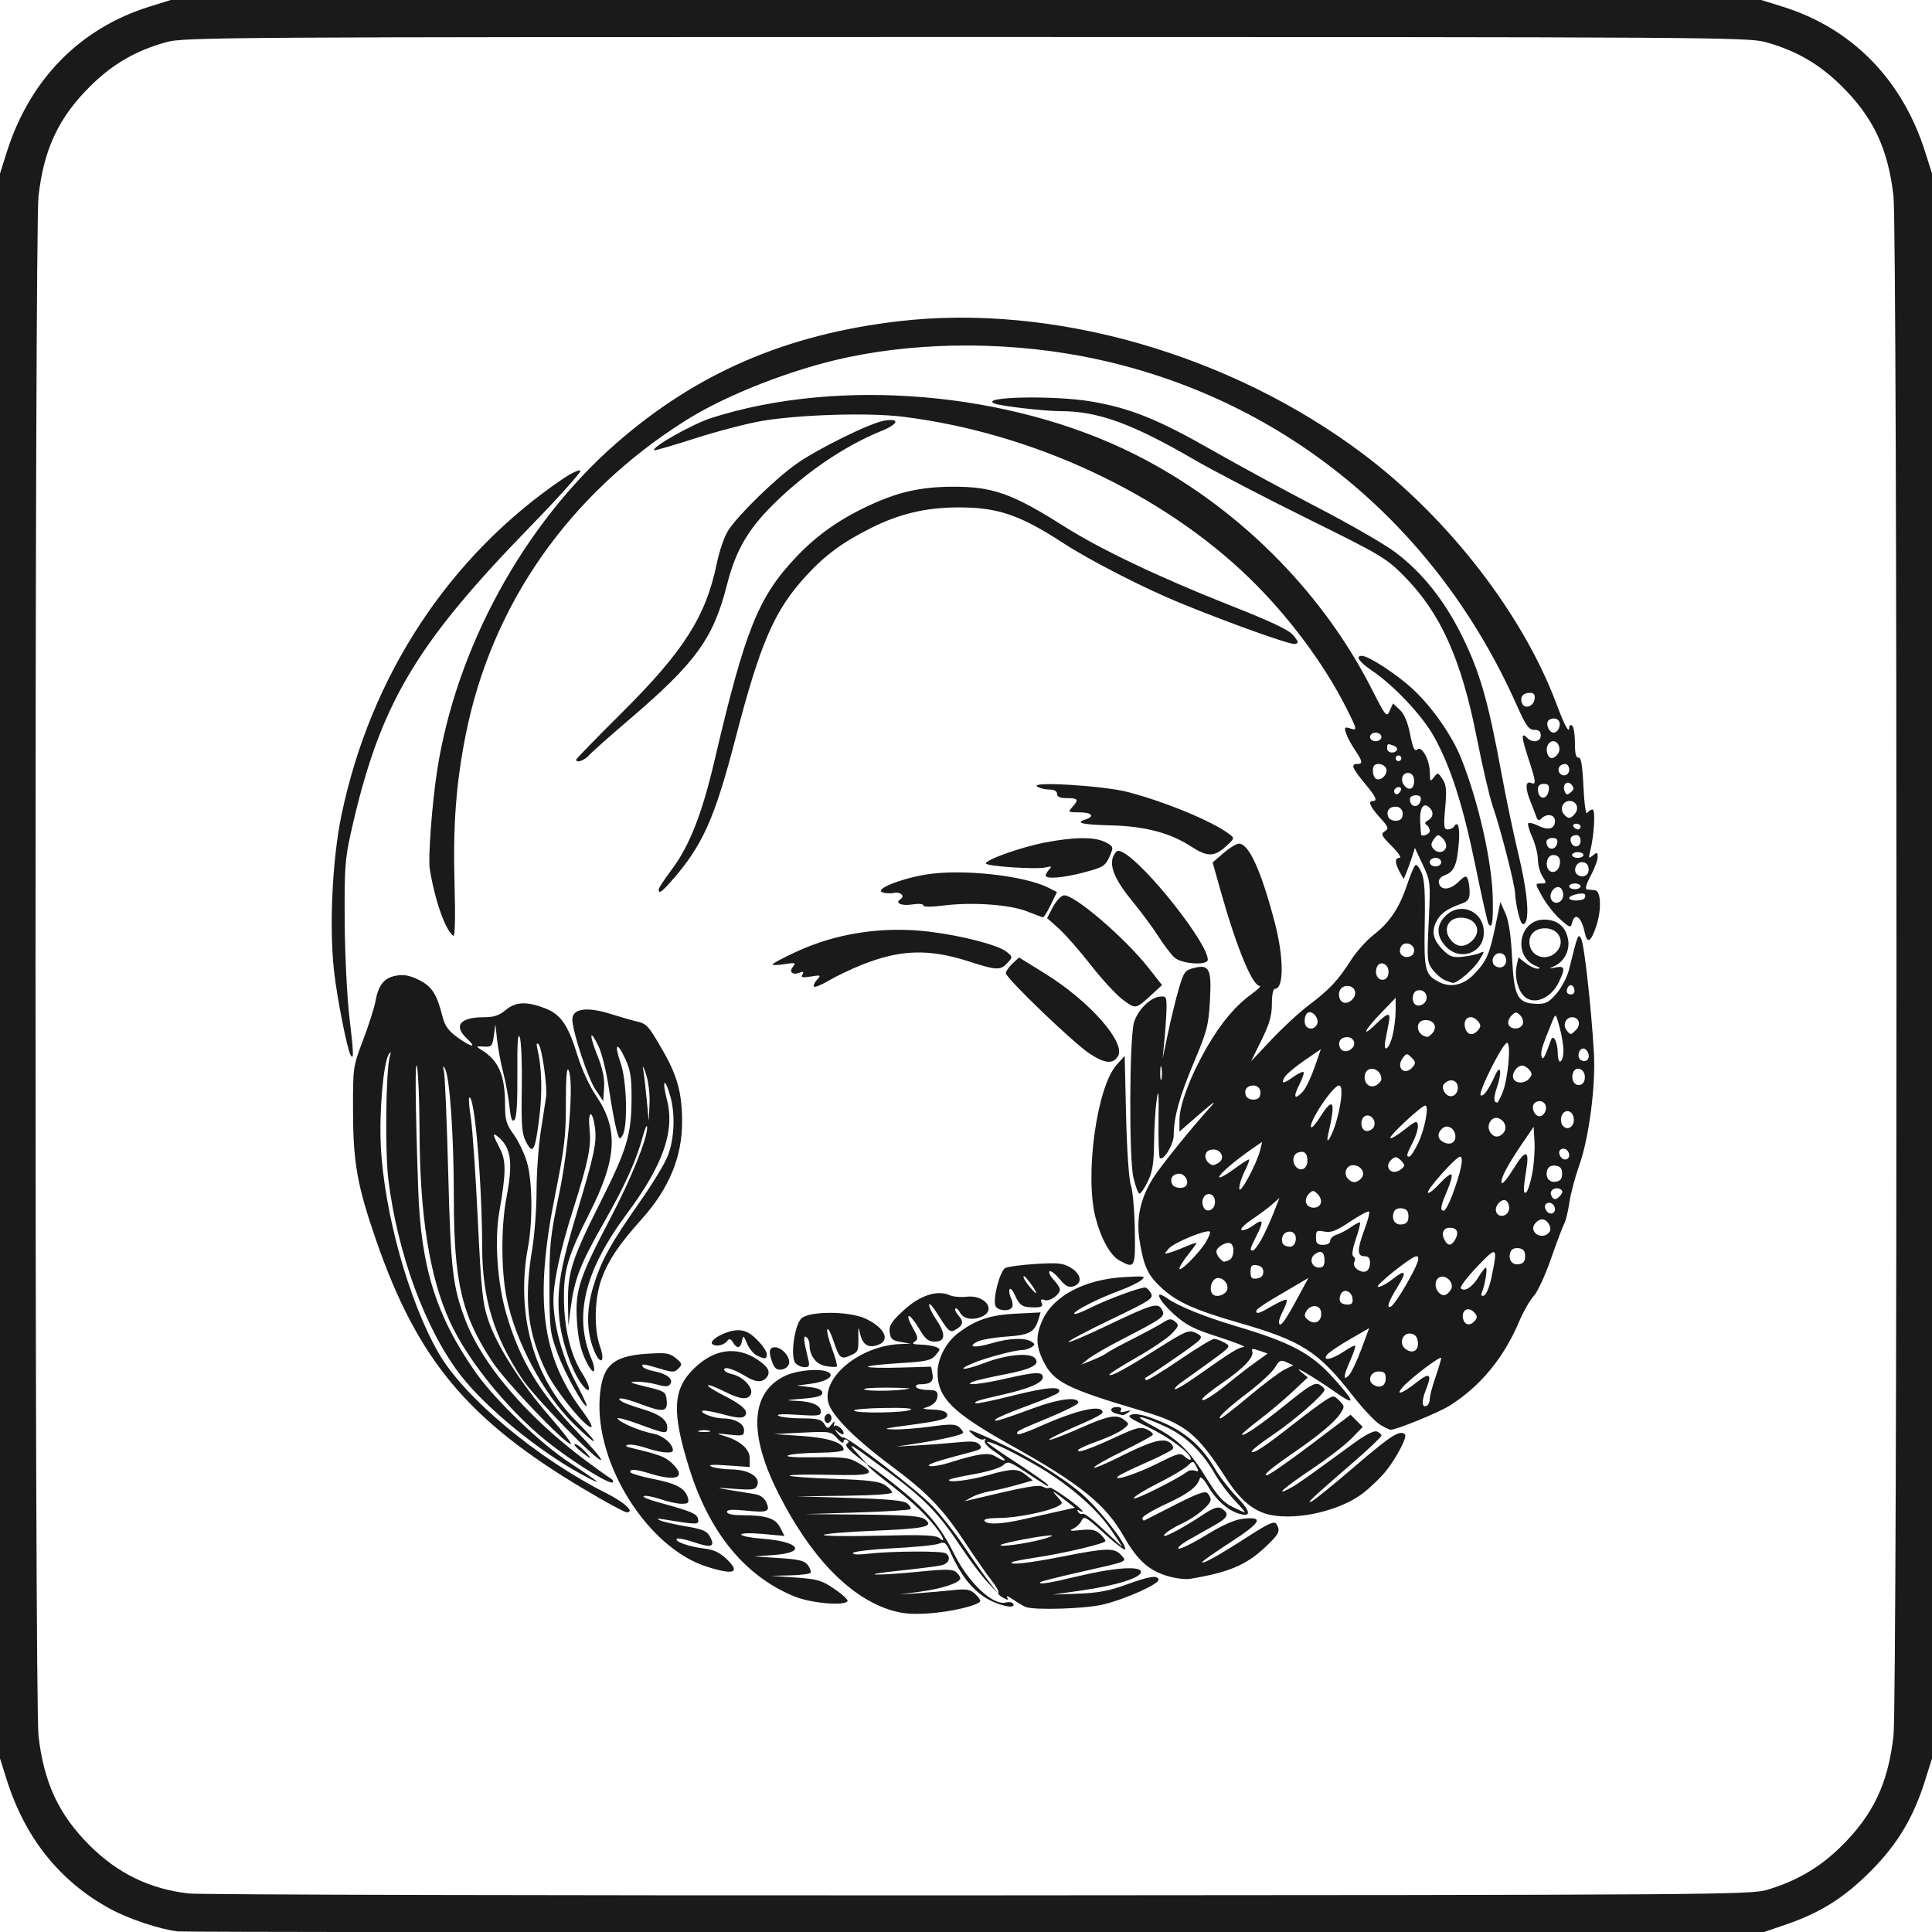 <?xml version="1.0" encoding="UTF-8" standalone="no"?>
<!-- Created with Inkscape (http://www.inkscape.org/) -->

<svg
   xmlns:dc="http://purl.org/dc/elements/1.1/"
   xmlns:cc="http://creativecommons.org/ns#"
   xmlns:rdf="http://www.w3.org/1999/02/22-rdf-syntax-ns#"
   xmlns:svg="http://www.w3.org/2000/svg"
   xmlns="http://www.w3.org/2000/svg"
   xmlns:sodipodi="http://sodipodi.sourceforge.net/DTD/sodipodi-0.dtd"
   xmlns:inkscape="http://www.inkscape.org/namespaces/inkscape"
   width="191.629mm"
   height="191.659mm"
   viewBox="0 0 679 679.106"
   id="svg3470"
   version="1.1"
   inkscape:version="0.91 r13725"
   sodipodi:docname="ebinomaru.svg">
  <defs
     id="defs3472" />
  <sodipodi:namedview
     id="base"
     pagecolor="#ffffff"
     bordercolor="#666666"
     borderopacity="1.0"
     inkscape:pageopacity="0.0"
     inkscape:pageshadow="2"
     inkscape:zoom="0.31650391"
     inkscape:cx="357.35714"
     inkscape:cy="553.83847"
     inkscape:document-units="px"
     inkscape:current-layer="layer1"
     showgrid="false"
     fit-margin-top="0"
     fit-margin-left="0"
     fit-margin-right="0"
     fit-margin-bottom="0"
     inkscape:window-width="754"
     inkscape:window-height="593"
     inkscape:window-x="39"
     inkscape:window-y="27"
     inkscape:window-maximized="0" />
  <g
     inkscape:label="Layer 1"
     inkscape:groupmode="layer"
     id="layer1"
     transform="translate(-17.643,-407.095)">
    <path
       style="fill:#1a1a1a"
       d="m 80.143,1085.884 c -6.435,-0.745 -17.434,-4.429 -24,-8.04 -17.575,-9.664 -29.701,-24.849 -36.135,-45.249 l -2.365,-7.5 0,-278.5 0,-278.5 2.365,-7.5 c 8.05,-25.526 25.709,-43.547 50.135,-51.162 l 7.5,-2.338 279.5,0 279.5,0 7.5,2.338 c 24.426,7.615 42.085,25.636 50.135,51.162 l 2.365,7.5 0,278.5 0,278.5 -2.349,7.5 c -4.155,13.265 -9.72,22.582 -19.142,32.054 -9.375,9.424 -17.75,14.694 -29.997,18.875 l -7.512,2.564 -277,0.101 c -152.35,0.055 -278.575,-0.082 -280.5,-0.304 z m 558.5,-14.596 c 10.491,-3.141 18.41,-7.772 25.981,-15.193 11.323,-11.098 16.6,-22.229 18.489,-39 1.394,-12.38 1.394,-528.62 0,-541 -1.889,-16.771 -7.166,-27.902 -18.489,-39 -7.791,-7.636 -15.888,-12.282 -26.513,-15.215 -6.136,-1.693 -20.564,-1.785 -280.968,-1.785 -260.403,0 -274.832,0.092 -280.968,1.785 -10.626,2.933 -18.722,7.579 -26.513,15.215 -11.323,11.098 -16.6,22.229 -18.489,39 -1.394,12.38 -1.394,528.62 0,541 1.848,16.409 7.091,27.69 17.886,38.485 9.904,9.904 21.097,15.357 34.844,16.976 3.707,0.437 128.69,0.734 277.74,0.661 257.664,-0.126 271.295,-0.221 277,-1.929 z m -308.591,-98.521 c -14.309,-4.753 -27.751,-18.883 -38.842,-40.831 -10.598,-20.972 -9.808,-35.415 2.256,-41.255 4.394,-2.127 12.985,-2.811 15.475,-1.232 2.106,1.336 -1.117,3.305 -6.548,3.999 l -4.75,0.607 4.5,0.52 c 3.102,0.358 4.5,0.986 4.5,2.02 0,1.136 -1.699,1.639 -7,2.073 -5.908,0.484 -6.249,0.601 -2.184,0.75 5.592,0.205 8.684,1.578 8.684,3.855 0,1.392 -1.099,1.532 -8.175,1.047 -5.024,-0.344 -7.626,-0.213 -6.75,0.342 0.784,0.496 4.459,0.909 8.167,0.917 5.562,0.013 6.952,0.352 7.944,1.941 1.115,1.786 1.298,1.804 2.511,0.25 1.028,-1.317 1.236,-1.355 0.97,-0.176 -0.186,0.825 -0.144,1.144 0.095,0.708 0.531,-0.971 3.239,1.15 3.239,2.537 0,0.55 -0.787,0.382 -1.75,-0.372 -1.579,-1.238 -1.618,-1.204 -0.404,0.346 0.74,0.945 1.672,1.62 2.071,1.5 1.406,-0.423 25.973,18.486 31.307,24.096 2.973,3.127 7.816,9.286 10.761,13.685 2.946,4.4 6.904,10.025 8.796,12.5 l 3.44,4.5 -3.73,-4 c -2.051,-2.2 -6.15,-7.647 -9.107,-12.105 -7.936,-11.962 -12.628,-16.836 -25.352,-26.334 -14.143,-10.558 -15.448,-11.331 -11.032,-6.535 l 3.5,3.8 -4.267,-3.343 c -2.648,-2.075 -3.841,-3.607 -3.143,-4.038 0.818,-0.506 0.823,-0.88 0.017,-1.378 -0.609,-0.376 -1.123,-0.095 -1.143,0.625 -0.02,0.74 -0.998,0.223 -2.25,-1.191 -2.148,-2.426 -2.51,-2.485 -12.214,-2 l -10,0.5 9.809,0.673 c 9.427,0.647 14.691,2.385 14.691,4.85 0,0.556 -3.769,1.007 -8.75,1.047 -4.812,0.039 -9.65,0.451 -10.75,0.917 -1.223,0.518 2.468,0.782 9.5,0.68 9.905,-0.144 11.974,0.112 14.92,1.842 6.899,4.053 5.49,4.673 -9.812,4.318 -7.761,-0.18 -14.11,-0.055 -14.109,0.279 8e-4,0.334 6.971,0.841 15.489,1.127 12.041,0.405 16.047,0.887 18,2.167 1.382,0.905 2.512,2.086 2.512,2.623 0,0.59 -6.643,1.052 -16.75,1.166 l -16.75,0.189 18.599,0.561 c 13.756,0.415 19.035,0.924 20.274,1.953 0.921,0.766 1.403,1.666 1.07,2 -0.333,0.334 -8.781,0.861 -18.774,1.17 l -18.169,0.562 20.059,0.188 c 15.958,0.149 20.456,0.491 22,1.669 3.345,2.552 0.207,3.244 -18.179,4.01 -9.559,0.398 -17.38,1.059 -17.38,1.468 0,0.409 8.767,0.523 19.481,0.254 14.799,-0.372 19.846,-0.186 21,0.771 2.637,2.189 1.648,-0.372 -1.731,-4.479 -3.998,-4.86 -8.531,-8.996 -17.166,-15.661 -3.651,-2.818 -6.449,-5.313 -6.218,-5.543 0.231,-0.231 4.931,3.21 10.445,7.645 10.659,8.574 15.048,13.772 20.06,23.761 5.122,10.21 13.641,18.177 18.168,16.993 1.077,-0.282 2.211,-0.105 2.519,0.394 1.365,2.208 -5.664,0.609 -10.028,-2.282 -4.833,-3.201 -8.511,-8.007 -11.931,-15.591 -1.656,-3.671 -2.079,-3.99 -4.218,-3.177 -1.308,0.497 -8.47,1.21 -15.916,1.584 -7.446,0.374 -13.805,1.111 -14.131,1.639 -0.37,0.599 1.616,0.707 5.286,0.288 8.162,-0.931 25.793,-1.035 27.209,-0.161 2.013,1.244 1.28,3.539 -1.34,4.197 -1.38,0.346 -8.018,1.201 -14.75,1.898 -6.732,0.698 -10.466,1.323 -8.299,1.389 2.168,0.067 9.019,-0.394 15.224,-1.023 8.977,-0.91 11.595,-0.885 12.809,0.122 0.839,0.696 1.526,1.684 1.526,2.195 0,1.559 -6.263,3.657 -14.08,4.718 l -7.42,1.007 6.5,-0.455 c 3.575,-0.25 9.102,-0.734 12.282,-1.076 4.728,-0.507 6.14,-0.296 7.75,1.161 1.083,0.98 1.968,2.144 1.968,2.588 0,1.472 -10.384,3.965 -18.5,4.442 -6.098,0.358 -9.329,0.029 -13.591,-1.387 z m 48.091,-0.893 c -0.825,-0.31 -2.819,-1.488 -4.431,-2.618 -1.612,-1.13 -2.57,-1.471 -2.129,-0.758 0.644,1.042 0.368,1.065 -1.405,0.116 -1.214,-0.649 -1.955,-1.432 -1.647,-1.74 0.307,-0.307 -0.727,-2.183 -2.298,-4.169 -1.571,-1.986 -5.663,-7.85 -9.093,-13.031 -8.274,-12.499 -13.342,-17.773 -26.496,-27.571 -12.901,-9.61 -20.97,-17.819 -21.964,-22.346 -1.968,-8.962 11.574,-19.784 25.396,-20.294 l 3.568,-0.132 -3.5,-0.618 c -2.921,-0.516 -3.554,-1.088 -3.825,-3.455 -0.268,-2.34 0.607,-3.693 4.992,-7.725 5.681,-5.223 11.757,-7.185 16.161,-5.218 1.195,0.534 3.88,0.763 5.967,0.511 5.979,-0.724 10.295,4.313 5.771,6.734 -3.193,1.709 -6.891,1.23 -8.112,-1.05 -0.614,-1.147 -1.377,-1.825 -1.696,-1.506 -0.319,0.319 0.212,1.454 1.179,2.523 1.902,2.101 1.513,3.49 -1.416,5.058 -1.604,0.858 -2.369,0.188 -5.418,-4.745 -1.952,-3.159 -3.562,-5.061 -3.577,-4.226 -0.015,0.835 1.098,3.173 2.473,5.197 3.473,5.111 3.334,7.785 -0.405,7.785 -2.386,0 -3.377,-0.805 -5.542,-4.5 -1.45,-2.475 -3.082,-4.5 -3.625,-4.5 -0.543,0 0.038,1.808 1.292,4.017 1.975,3.481 2.079,4.146 0.78,4.985 -1.131,0.73 -0.64,0.988 2,1.053 1.925,0.047 4.323,0.41 5.33,0.806 1.773,0.698 1.773,0.788 0,2.894 -1.603,1.904 -3.227,2.258 -13.102,2.853 -6.2,0.374 -11.009,0.943 -10.687,1.265 0.322,0.322 5.447,0.442 11.389,0.266 l 10.803,-0.32 0.486,2.54 c 0.508,2.657 -0.67,3.64 -4.359,3.64 -1.087,0 -1.699,0.45 -1.359,1 0.34,0.55 2.167,1 4.059,1 2.7,0 3.441,0.405 3.441,1.878 0,2.135 -1.583,3.682 -4.5,4.399 -1.1,0.27 0.089,0.544 2.643,0.608 2.985,0.075 4.836,0.619 5.184,1.524 0.667,1.738 -1.711,2.414 -14.326,4.078 -7.707,1.016 -8.556,1.278 -4.5,1.384 2.75,0.072 8.699,-0.385 13.22,-1.017 6.524,-0.912 8.536,-0.887 9.75,0.121 0.842,0.698 1.53,1.603 1.53,2.011 0,0.781 -7.453,2.489 -17.5,4.01 l -6,0.908 7.5,-0.416 c 4.125,-0.229 10.438,-0.711 14.029,-1.071 5.146,-0.516 6.79,-0.34 7.762,0.831 1.047,1.261 0.513,1.673 -3.529,2.72 -11.553,2.995 -15.658,4.396 -13.998,4.778 0.97,0.223 3.895,-0.261 6.5,-1.076 11.043,-3.455 14.292,-3.864 16.934,-2.132 1.362,0.892 2.671,1.427 2.909,1.189 0.238,-0.238 -1.392,-1.641 -3.622,-3.118 -2.372,-1.569 -3.769,-3.148 -3.366,-3.801 0.395,-0.639 0.241,-0.839 -0.36,-0.468 -0.578,0.357 -2.11,-0.233 -3.405,-1.312 -3.4,-2.833 -2.084,-2.504 7.296,1.826 11.678,5.389 22.835,12.177 30.198,18.37 5.941,4.997 15.651,17.267 15.651,19.777 0,0.639 -3.261,-1.814 -7.246,-5.451 -6.516,-5.947 -7.333,-6.419 -8.106,-4.687 -0.473,1.06 -1.825,2.37 -3.004,2.913 -1.63,0.749 -0.998,0.863 2.63,0.473 3.692,-0.397 5.223,-0.108 6.75,1.274 1.087,0.983 1.976,2.131 1.976,2.55 0,0.909 -14.492,4.333 -24.958,5.897 -4.102,0.613 -7.664,1.321 -7.917,1.573 -1.105,1.105 6.311,0.266 17.875,-2.022 15.311,-3.029 18.161,-3.104 20.481,-0.54 2.196,2.427 2.952,2.111 -14.415,6.027 -7.389,1.666 -13.651,3.246 -13.917,3.512 -1.027,1.027 3.104,0.383 13.305,-2.075 12.586,-3.033 22.046,-3.68 22.046,-1.508 0,2.057 -8.675,4.783 -20.704,6.507 l -10.296,1.475 9,-0.327 c 6.692,-0.243 10.924,-1.027 16.5,-3.056 8.459,-3.077 11.127,-3.522 11.678,-1.945 0.518,1.482 -11.7,6.98 -19.678,8.855 -6.24,1.466 -23.869,2.012 -27,0.835 z m 5.956,-23.845 c 2.499,-0.69 3.869,-1.286 3.044,-1.324 -2.483,-0.115 -17.076,2.634 -17.795,3.353 -0.905,0.905 9.118,-0.474 14.751,-2.029 z m 23.828,-3.564 c -5.414,-7.747 -15.612,-16.409 -26.825,-22.784 -8.853,-5.034 -15.996,-8.382 -16.598,-7.78 -0.182,0.182 4.399,3.4 10.18,7.151 5.781,3.751 10.786,7.265 11.122,7.808 0.679,1.099 0.619,1.064 -7.994,-4.597 -5.466,-3.592 -5.944,-3.729 -7.649,-2.187 -1,0.905 -5.543,2.296 -10.094,3.09 -4.552,0.795 -8.497,1.666 -8.768,1.937 -1.232,1.232 7.022,0.299 13.341,-1.508 8.68,-2.482 10.665,-2.496 13.628,-0.097 l 2.35,1.903 -5.489,1.549 c -3.019,0.852 -7.289,1.855 -9.489,2.229 -2.2,0.374 -5.125,1.321 -6.5,2.106 l -2.5,1.426 2.5,-0.598 c 18.866,-4.515 23.456,-5.343 25.013,-4.509 0.948,0.507 1.996,0.65 2.33,0.316 0.563,-0.563 11.657,7.39 11.657,8.357 0,0.241 -0.519,0.116 -1.155,-0.276 -0.721,-0.446 -0.883,-0.274 -0.431,0.457 0.398,0.644 1.118,0.927 1.601,0.629 0.482,-0.298 3.714,2.154 7.181,5.449 3.467,3.295 6.432,6.007 6.588,6.026 0.156,0.019 -1.644,-2.724 -4,-6.096 z m -30.285,-3.502 c 3.85,-0.879 9.425,-2.134 12.388,-2.789 l 5.388,-1.191 -4.388,-3.388 c -3.497,-2.7 -3.912,-2.858 -2.044,-0.779 2.32,2.582 2.323,2.621 0.328,3.688 -3.519,1.883 -14.463,4.062 -20.481,4.077 -3.615,0.009 -5.575,0.393 -5.191,1.015 0.887,1.435 5.944,1.206 14,-0.633 z m -40,-38.369 c 1.249,-0.538 -2.189,-0.793 -9.154,-0.68 -6.135,0.1 -10.946,0.519 -10.691,0.932 0.635,1.028 17.366,0.816 19.845,-0.252 z m -0.5,-7.44 c 0.825,-0.179 -2.775,-0.347 -8,-0.372 -5.225,-0.025 -8.659,0.285 -7.63,0.689 1.71,0.672 12.047,0.462 15.63,-0.317 z m -40.333,72.996 c -17.358,-7.137 -29.837,-22.36 -36.933,-45.054 -6.243,-19.965 -5.833,-27.831 1.833,-35.203 7.024,-6.754 14.886,-7.801 22.168,-2.951 3.802,2.532 4.734,4.385 3.16,6.281 -1.553,1.872 -3.816,1.719 -7.463,-0.506 -4.057,-2.474 -7.431,-3.504 -7.431,-2.268 0,0.543 1.294,1.272 2.874,1.619 3.7,0.813 7.387,4.683 6.547,6.872 -0.894,2.329 -3.684,2.063 -9.554,-0.912 -2.786,-1.412 -5.292,-2.341 -5.568,-2.065 -0.276,0.276 2.158,1.845 5.409,3.486 6.909,3.488 9.151,5.687 7.489,7.349 -0.823,0.823 -2.852,0.647 -7.701,-0.665 -3.621,-0.98 -6.852,-1.515 -7.179,-1.187 -0.799,0.799 4.219,2.651 7.182,2.651 4.216,0 7.5,1.797 7.5,4.104 0,2.004 -0.365,2.114 -5.25,1.581 -4.7,-0.513 -4.887,-0.465 -1.786,0.455 5.75,1.706 9.037,4.605 9.037,7.969 l 0,2.974 -7.75,-0.556 c -5.22,-0.374 -7.097,-0.248 -5.75,0.388 1.1,0.519 4.313,0.975 7.139,1.014 6,0.082 10.128,2.629 9.005,5.556 -0.603,1.572 -1.597,1.731 -7.917,1.272 -7.004,-0.509 -7.057,-0.496 -1.727,0.418 3.025,0.518 6.894,1.148 8.597,1.4 2.051,0.303 3.474,1.284 4.212,2.905 1.502,3.296 0.478,3.707 -7.266,2.913 -4.617,-0.473 -6.543,-0.335 -6.543,0.468 0,0.69 1.872,1.142 4.75,1.149 9.012,0.021 12.206,1.003 13.898,4.274 l 1.556,3.009 -7.602,-0.689 c -4.333,-0.393 -7.602,-0.303 -7.602,0.209 0,0.494 3.334,1.15 7.409,1.458 13.129,0.993 15.844,4.871 4.013,5.732 l -6.922,0.504 8.759,0.567 c 7.064,0.457 9.03,0.938 10.161,2.485 0.771,1.055 1.191,2.26 0.932,2.679 -0.259,0.419 -3.481,0.832 -7.161,0.919 l -6.691,0.158 8.641,0.611 c 7.687,0.543 9.197,0.99 13.681,4.05 2.772,1.891 4.819,3.795 4.55,4.231 -1.098,1.776 -12.901,0.732 -18.705,-1.654 z m -29.917,-58.243 c -0.963,-0.252 -2.538,-0.252 -3.5,0 -0.963,0.252 -0.175,0.457 1.75,0.457 1.925,0 2.712,-0.206 1.75,-0.457 z m 162.968,51.573 c -7.785,-1.782 -12.112,-5.39 -17.234,-14.369 -6.438,-11.287 -15.269,-18.434 -39.484,-31.958 -20.818,-11.626 -26.006,-16.767 -25.995,-25.757 0.01,-4.761 2.925,-10.43 6.995,-13.586 6.16,-4.776 11.344,-6.564 20.358,-7.02 l 8.858,-0.448 -0.726,2.377 c -1.415,4.634 -3.15,5.568 -11.39,6.133 -4.315,0.296 -8.914,1.11 -10.22,1.809 -3.647,1.952 -0.634,2.237 5.231,0.495 5.963,-1.771 11.68,-1.995 13.889,-0.544 1.333,0.875 1.333,1.094 0,1.969 -0.825,0.542 -2.335,0.992 -3.356,1 -2.613,0.022 -12.632,2.694 -17.103,4.563 -6.523,2.725 -3.111,2.651 4.082,-0.089 7.489,-2.853 15.569,-3.662 17.483,-1.751 2.242,2.238 -0.814,3.943 -10.356,5.779 -5.087,0.979 -10.149,2.141 -11.249,2.583 -3.925,1.577 2.606,0.969 11.5,-1.07 10.46,-2.398 13,-2.486 13,-0.449 0,1.888 -4.765,3.971 -13.755,6.011 -8.886,2.017 -10.493,2.523 -9.9,3.116 0.273,0.273 6.303,-0.972 13.4,-2.766 11.807,-2.984 17.255,-3.34 15.831,-1.035 -0.303,0.49 -5.169,2.571 -10.813,4.623 -5.644,2.053 -10.713,4.18 -11.262,4.728 -1.312,1.306 1.574,0.467 13.355,-3.884 8.909,-3.291 15.697,-4.093 15.604,-1.844 -0.023,0.55 -4.721,2.924 -10.442,5.275 -10.884,4.474 -11.68,4.896 -10.828,5.748 0.288,0.288 3.579,-0.849 7.316,-2.525 13.477,-6.047 22.495,-8.078 22.495,-5.067 0,0.438 -2.812,2.004 -6.25,3.48 -9.277,3.984 -14.593,6.698 -11.75,5.997 1.375,-0.339 5.932,-2.144 10.127,-4.013 9.77,-4.351 12.829,-4.942 15.373,-2.97 1.984,1.537 1.981,1.565 -0.401,3.431 -1.321,1.035 -5.263,2.891 -8.761,4.126 -3.498,1.235 -6.58,2.602 -6.85,3.038 -0.89,1.44 3.889,-0.165 12.757,-4.284 7.643,-3.551 9.067,-3.915 11.306,-2.895 1.409,0.642 2.346,1.517 2.082,1.944 -0.264,0.427 -5.014,3.004 -10.556,5.727 -5.542,2.723 -10.077,5.301 -10.077,5.73 0,0.428 3.938,-1.199 8.75,-3.616 11.105,-5.577 15.541,-6.865 17.844,-5.181 0.941,0.688 1.431,1.706 1.087,2.261 -0.343,0.555 -4.574,2.733 -9.403,4.839 -4.828,2.106 -9.229,4.243 -9.779,4.747 -2.224,2.042 6.42,-0.754 13.852,-4.481 7.48,-3.751 7.942,-3.856 9.75,-2.22 1.044,0.945 1.898,1.244 1.898,0.666 0,-2.019 -7.398,-7.523 -15.151,-11.272 -6.835,-3.305 -7.505,-3.856 -5.346,-4.398 1.638,-0.411 5.029,0.455 10.085,2.578 8.495,3.566 14.485,8.805 18.918,16.545 1.508,2.634 4.981,7.098 7.716,9.919 4.969,5.127 5.168,7.263 0.538,5.793 -3.859,-1.225 -7.867,-4.774 -10.552,-9.343 -1.601,-2.725 -2.764,-3.875 -3.033,-3 -0.934,3.036 -3.993,5.347 -11.926,9.014 -4.537,2.097 -8.25,4.321 -8.25,4.942 0,0.621 0.338,0.975 0.75,0.786 0.412,-0.189 5.3,-2.674 10.861,-5.523 7.564,-3.875 10.398,-4.892 11.25,-4.04 0.627,0.627 1.139,1.64 1.139,2.252 0,1.838 -5.192,6.153 -10.199,8.478 -2.584,1.2 -5.281,2.882 -5.992,3.739 -1.674,2.017 5.606,-1.657 12.969,-6.546 4.122,-2.737 5.758,-3.335 6.992,-2.557 2.918,1.841 2.404,3.188 -2.212,5.797 -2.507,1.417 -6.685,3.78 -9.284,5.251 -2.599,1.471 -4.177,2.858 -3.506,3.081 0.671,0.224 5.037,-1.934 9.701,-4.795 5.679,-3.483 9.934,-5.365 12.876,-5.697 7.538,-0.85 6.431,1.265 -4.296,8.204 -5.527,3.575 -10.049,6.744 -10.049,7.042 0,0.888 5.912,-2.399 15.841,-8.806 7.476,-4.824 9.52,-5.746 10.235,-4.616 1.561,2.466 1.039,3.53 -4.067,8.307 -6.652,6.223 -12.776,8.77 -26.509,11.026 -1.1,0.181 -3.702,-0.061 -5.782,-0.537 z m 21.649,-27.134 c -2.227,-2.337 -5.314,-6.472 -6.86,-9.187 -4.373,-7.683 -10.09,-13.221 -17.034,-16.502 -9.6,-4.536 -12.998,-4.679 -4.416,-0.187 8.528,4.464 12.491,8.416 18.945,18.889 3.354,5.444 5.481,7.761 8.487,9.249 2.206,1.092 4.218,1.986 4.47,1.987 0.252,4.4e-4 -1.364,-1.912 -3.591,-4.249 z m -16.629,-10.022 c 0.68,-0.524 1.928,-0.687 2.773,-0.363 1.275,0.489 1.347,0.237 0.427,-1.482 -1.107,-2.069 -1.111,-2.069 -3.273,-0.084 -1.19,1.093 -5.877,3.841 -10.415,6.105 -4.537,2.265 -8.25,4.586 -8.25,5.159 0,0.908 15.389,-6.759 18.737,-9.335 z m -168.933,33.343 c -20.564,-6.575 -39.148,-35.927 -37.539,-59.29 0.775,-11.258 4.405,-14.677 16.45,-15.495 6.842,-0.465 8.088,-0.28 10.285,1.528 2.261,1.86 2.352,2.207 0.952,3.634 -1.395,1.421 -2.039,1.428 -6.5,0.075 -5.752,-1.745 -6.773,-1.853 -6.021,-0.637 0.301,0.488 2.05,1.168 3.885,1.513 4.415,0.828 6.889,2.719 5.804,4.436 -0.665,1.053 -1.665,1.107 -4.731,0.256 -2.139,-0.594 -5.463,-1.045 -7.388,-1.004 -2.752,0.06 -2.004,0.434 3.5,1.753 6.758,1.619 7.011,1.789 7.313,4.918 0.384,3.972 -1.272,4.199 -9.053,1.242 -5.821,-2.213 -9.409,-2.731 -6.761,-0.976 0.825,0.547 3.975,1.717 7,2.601 6.222,1.818 9,3.834 9,6.529 0,2.419 -0.447,2.367 -9.988,-1.151 -4.468,-1.648 -7.825,-2.51 -7.458,-1.917 0.894,1.447 8.061,4.447 12.667,5.302 3.309,0.614 6.779,3.6 6.779,5.834 0,1.265 -4.308,0.892 -9.283,-0.803 -2.552,-0.869 -5.444,-1.391 -6.428,-1.16 -1.284,0.302 -0.942,0.623 1.211,1.137 9.591,2.29 11.722,3.08 13.992,5.183 5.385,4.991 2.214,6.751 -7.083,3.931 -5.616,-1.704 -7.409,-1.865 -7.409,-0.669 0,0.463 3.647,1.561 8.104,2.439 8.247,1.625 11.297,3.321 12.203,6.784 0.409,1.564 -0.017,1.935 -2.222,1.935 -1.501,0 -4.826,-0.715 -7.391,-1.589 -2.564,-0.874 -5.232,-1.384 -5.928,-1.133 -0.696,0.25 1.434,1.194 4.734,2.096 12.102,3.309 13.972,4.095 14.341,6.026 0.384,2.007 -0.101,2.011 -11.841,0.113 -2.541,-0.411 -2.952,-0.32 -1.5,0.332 1.1,0.494 5.203,1.436 9.117,2.095 5.859,0.985 7.347,1.626 8.418,3.627 1.911,3.571 0.558,4.049 -5.569,1.967 -3.01,-1.023 -5.759,-1.574 -6.109,-1.225 -0.929,0.929 4.449,2.84 9.642,3.424 3.197,0.36 5.43,1.387 7.711,3.545 5.252,4.97 2.889,5.925 -6.907,2.793 z m 198.254,-18.142 c -5.865,-1.176 -10.642,-5.126 -15.708,-12.988 -10.135,-15.731 -14.299,-19.07 -29.35,-23.539 -26.924,-7.993 -31.27,-10.197 -34.901,-17.698 -2.569,-5.306 -2.621,-8.957 -0.206,-14.275 3.874,-8.529 14.778,-14.281 28.607,-15.091 7.378,-0.432 7.849,-0.347 6.06,1.096 -1.067,0.86 -4.442,2.485 -7.5,3.61 -7.525,2.769 -16.06,7.091 -16.06,8.133 0,0.468 2.633,-0.478 5.851,-2.103 5.652,-2.853 17.039,-7.075 19.082,-7.075 0.548,0 1.475,0.894 2.06,1.987 0.981,1.832 -0.109,2.55 -13.965,9.196 -8.266,3.965 -15.028,7.538 -15.028,7.94 0,0.402 6.002,-2.134 13.337,-5.636 16.41,-7.835 18.139,-8.334 19.574,-5.653 1.242,2.321 0.492,2.87 -14.412,10.549 -4.95,2.55 -10.125,5.552 -11.5,6.67 l -2.5,2.033 3.923,-1.564 c 2.158,-0.86 4.43,-1.984 5.048,-2.498 0.619,-0.513 4.703,-2.739 9.077,-4.947 4.373,-2.207 9.155,-4.786 10.626,-5.731 2.257,-1.45 2.926,-1.508 4.289,-0.377 1.461,1.213 1.349,1.619 -1.174,4.263 -1.534,1.608 -7.194,5.42 -12.578,8.473 -5.384,3.053 -9.588,5.751 -9.343,5.996 0.648,0.648 5.754,-2.137 17.416,-9.499 9.371,-5.915 10.512,-6.388 12.852,-5.322 2.096,0.955 2.346,1.437 1.363,2.621 -0.899,1.083 -12.406,9.135 -18.916,13.236 -0.229,0.144 -0.167,0.512 0.138,0.818 0.305,0.305 5.54,-2.845 11.633,-7 6.093,-4.155 11.655,-7.539 12.362,-7.52 0.706,0.019 2.339,0.62 3.628,1.336 2.307,1.279 2.235,1.38 -4.5,6.295 -3.764,2.747 -8.333,6.02 -10.152,7.274 -1.819,1.253 -3.08,2.506 -2.803,2.784 0.278,0.278 3.566,-1.649 7.308,-4.281 12.894,-9.073 15.099,-10.442 16.948,-10.53 1.02,-0.048 -2.932,-1.622 -8.784,-3.497 -8.83,-2.83 -11.507,-4.19 -15.75,-8.005 -5.579,-5.016 -7.306,-9.105 -2.361,-5.593 3.785,2.689 13.032,6.44 23.75,9.633 19.841,5.911 26.765,9.601 34.812,18.551 7.569,8.419 7.728,9.831 0.539,4.787 -7.491,-5.256 -15.671,-10.071 -12.041,-7.089 l 2.309,1.898 -5.309,4.983 c -2.92,2.74 -8.122,7.132 -11.559,9.759 -3.438,2.627 -6.25,4.987 -6.25,5.244 0,1.161 6.308,-3.135 15.401,-10.487 8.166,-6.604 10.225,-7.833 11.75,-7.016 1.017,0.544 1.849,1.359 1.849,1.809 0,1.556 -10.524,10.745 -18.331,16.004 -4.307,2.902 -7.584,5.524 -7.281,5.826 0.737,0.737 4.432,-1.709 14.613,-9.672 4.675,-3.656 9.792,-7.459 11.37,-8.451 2.787,-1.75 2.928,-1.745 4.852,0.179 1.881,1.881 1.896,2.112 0.302,4.545 -1.915,2.923 -7.327,7.469 -16.024,13.461 -8.286,5.709 -11.217,8.167 -9.767,8.194 0.678,0.012 7.574,-4.77 15.324,-10.626 l 14.091,-10.648 2.139,2.139 2.139,2.139 -3.962,4.075 c -2.179,2.241 -8.347,7.009 -13.706,10.595 -9.626,6.441 -13.668,9.931 -8.117,7.009 2.66,-1.4 5.158,-3.158 22.627,-15.92 4.125,-3.014 7.106,-4.534 8.124,-4.143 0.885,0.34 1.609,0.991 1.609,1.447 0,0.457 -4.583,4.796 -10.184,9.643 -14.099,12.201 -16.666,14.614 -14.316,13.457 1.1,-0.542 8.066,-6.196 15.481,-12.564 12.39,-10.642 15.595,-12.67 17.309,-10.956 0.843,0.843 -2.858,7.988 -6.599,12.742 -1.673,2.126 -5.242,5.604 -7.931,7.73 -7.832,6.191 -22.899,9.8 -32.703,7.834 z m -7.443,-41.821 c 5.2,-4.341 10.795,-8.541 12.432,-9.334 l 2.977,-1.442 -2.352,-1.072 c -2.069,-0.943 -2.559,-0.722 -4.067,1.83 -0.943,1.596 -5.186,5.545 -9.429,8.775 -7.508,5.715 -11.146,9.135 -9.719,9.135 0.386,0 4.957,-3.551 10.157,-7.892 z m -6.615,-5.109 c 2.475,-2.03 6.417,-5.065 8.76,-6.744 l 4.26,-3.052 -2.951,-1.029 c -2.272,-0.792 -2.841,-0.742 -2.473,0.217 0.767,2 -3.03,6.01 -10.572,11.163 -3.863,2.64 -7.024,5.222 -7.024,5.738 0,1.148 3.993,-1.365 10,-6.292 z m -227.067,37.968 c -40.927,-24.315 -58.667,-45.511 -73.205,-87.468 -6.62,-19.107 -8.098,-27.262 -8.154,-45 -0.05,-15.987 -0.048,-16.007 3.541,-25.5 1.975,-5.225 3.916,-11.3 4.312,-13.5 1.046,-5.81 3.022,-8.306 7.196,-9.089 2.712,-0.509 4.753,-0.141 8.021,1.447 4.617,2.243 6.385,4.97 8.376,12.919 0.811,3.237 2.07,5 5.176,7.25 4.963,3.595 7.118,3.921 3.45,0.521 -4.888,-4.53 -2.532,-7.548 5.894,-7.548 3.524,0 5.401,-0.614 7.643,-2.5 3.501,-2.946 7.374,-3.136 13.79,-0.677 5.623,2.155 8.213,5.905 11.483,16.624 1.441,4.725 4.213,10.742 6.503,14.116 7.993,11.776 7.412,22.111 -2.325,41.38 -7.535,14.91 -9.025,19.92 -8.943,30.064 0.085,10.499 2.406,19.91 6.473,26.248 3.244,5.055 3.082,8.019 -0.204,3.73 -3.412,-4.454 -7.143,-15.296 -7.871,-22.874 -0.985,-10.253 0.255,-17.855 6.041,-37.039 6.354,-21.067 7.224,-25.229 6.41,-30.656 -0.945,-6.3 -2.505,-5.48 -1.84,0.967 0.638,6.181 -0.393,11.175 -5.908,28.617 -4.402,13.921 -6.792,24.998 -6.792,31.481 0,8.376 3.05,19.766 7.611,28.417 2.435,4.619 4.287,8.538 4.116,8.709 -0.852,0.852 -7.52,-11.066 -10.131,-18.107 -2.824,-7.617 -2.968,-8.767 -2.998,-24 -0.029,-14.391 0.306,-17.609 3.329,-32 3.513,-16.724 5.327,-40.44 3.362,-43.951 -0.62,-1.107 -0.929,2.841 -0.913,11.638 0.021,11.477 -0.497,15.91 -3.755,32.14 -7.399,36.857 -4.88,56.811 9.606,76.095 2.049,2.728 3.47,5.211 3.158,5.519 -1.288,1.268 -12.398,-12.195 -15.781,-19.124 -6.731,-13.784 -8.077,-25.313 -5.059,-43.316 0.83,-4.95 1.518,-14.175 1.529,-20.5 0.011,-6.325 0.685,-15.775 1.497,-21 0.812,-5.225 1.641,-10.575 1.841,-11.889 0.535,-3.501 -1.445,-17.444 -2.643,-18.611 -0.699,-0.681 -0.822,-0.131 -0.385,1.725 1.514,6.429 1.76,14.905 0.687,23.686 -1.472,12.044 -2.251,13.559 -4.636,9.011 -1.538,-2.932 -1.759,-5.639 -1.55,-18.921 0.135,-8.525 -0.187,-16.625 -0.715,-18 -0.673,-1.754 -0.925,2.045 -0.844,12.73 0.077,10.165 -0.262,15.607 -1.019,16.364 -0.846,0.846 -1.293,-0.358 -1.757,-4.73 -0.343,-3.225 -1.324,-8.564 -2.18,-11.864 -0.856,-3.3 -1.828,-8.475 -2.159,-11.5 l -0.602,-5.5 -0.554,4 c -0.513,3.707 -0.774,3.987 -3.554,3.825 -2.707,-0.158 -2.811,-0.06 -1.059,1 6.315,3.821 8.544,8.885 8.553,19.433 0,5.374 0.433,6.849 3.032,10.436 1.664,2.298 3.763,6.681 4.663,9.741 1.926,6.547 2.094,20.567 0.36,29.932 -4.355,23.513 1.982,46.094 17.209,61.32 3.746,3.746 6.402,6.812 5.902,6.812 -0.5,0 -3.778,-2.854 -7.285,-6.343 -10.505,-10.452 -20.179,-28.668 -23.295,-43.865 -1.992,-9.717 -2.027,-25.28 -0.08,-35.454 2.355,-12.307 1.641,-17.486 -2.934,-21.283 -2.091,-1.736 -1.975,-0.901 0.552,3.947 2.302,4.416 2.273,8.523 -0.155,22.498 -1.719,9.894 -0.672,24.95 2.491,35.797 4.715,16.173 11.598,27.616 24.939,41.463 4.907,5.093 8.671,9.51 8.365,9.816 -1.008,1.008 -23.402,-21.942 -27.71,-28.399 -9.935,-14.886 -14.026,-28.274 -14.085,-46.088 -0.078,-23.919 -2.749,-54.636 -4.59,-52.795 -0.238,0.238 0.042,3.531 0.621,7.319 0.58,3.788 1.668,19.711 2.419,35.386 1.188,24.791 1.665,29.399 3.668,35.405 3.03,9.086 11.448,22.286 21.727,34.071 4.569,5.238 7.853,9.524 7.298,9.524 -2.084,0 -22.879,-21.79 -27.557,-28.876 -10.823,-16.395 -13.547,-28.049 -13.552,-57.985 0,-21.621 -1.461,-42.534 -3.144,-45.119 -0.735,-1.129 -0.824,-0.877 -0.345,0.979 0.354,1.375 1.032,17.35 1.505,35.5 0.888,34.071 1.577,40.087 5.896,51.56 6.002,15.943 21.571,34.176 42.592,49.881 3.85,2.876 7.671,5.608 8.492,6.069 0.82,0.462 1.214,1.117 0.875,1.456 -0.874,0.874 -11.488,-5.521 -20.76,-12.507 -14.44,-10.881 -29.941,-29.568 -36.525,-44.032 -7.123,-15.648 -10.546,-37.181 -10.639,-66.922 -0.032,-10.178 -0.424,-20.306 -0.871,-22.506 -0.785,-3.86 -0.624,13.36 0.402,43 0.954,27.546 6.344,44.66 20.315,64.5 6.701,9.516 22.731,24.901 32.872,31.548 11.399,7.472 12.574,8.666 3.84,3.901 -14.904,-8.13 -33.419,-23.35 -42.122,-34.625 -12.373,-16.03 -22.208,-42.713 -25.418,-68.962 -1.179,-9.643 -0.855,-37.965 0.491,-42.862 0.529,-1.923 0.45,-2.133 -0.342,-0.91 -1.863,2.88 -3.368,20.111 -2.79,31.962 1.153,23.652 9.896,54.995 20.395,73.113 9.037,15.596 34.581,36.894 58.993,49.187 6.462,3.254 10.03,6.648 6.989,6.648 -0.683,0 -7.326,-3.615 -14.762,-8.032 z m -1.433,-13.499 c -1.65,-1.352 -2.516,-2.461 -1.924,-2.464 0.592,-0.003 2.133,1.12 3.424,2.495 2.963,3.154 2.371,3.142 -1.5,-0.031 z m 280.93,-9.349 c -1.689,-1.03 -6.02,-5.65 -9.626,-10.268 -12.023,-15.397 -17.808,-19.101 -39.662,-25.392 -15.524,-4.469 -21.822,-7.274 -27.17,-12.1 -5.013,-4.523 -6.505,-7.679 -7.97,-16.849 -1.244,-7.79 0.25,-14.748 4.701,-21.88 2.604,-4.174 13.595,-17.814 20.206,-25.077 2.383,-2.618 1.153,-1.827 -3.658,2.353 l -7.25,6.299 0.034,-4.353 c 0.042,-5.294 4.08,-15.803 9.889,-25.733 4.891,-8.362 9.788,-14.147 15.477,-18.284 2.145,-1.56 3.427,-2.836 2.849,-2.836 -2.599,0 -8.152,-13.477 -13.776,-33.439 l -2.8,-9.939 3.831,-3.311 c 2.107,-1.821 4.543,-3.308 5.414,-3.304 3.525,0.015 7.836,9.519 12.634,27.853 3.165,12.093 3.204,23.135 0.083,23.143 -0.702,0.002 -1.133,2.025 -1.133,5.315 0,4.095 -0.839,7.015 -3.662,12.747 l -3.662,7.435 7.162,-7.613 c 3.939,-4.187 9.862,-9.653 13.162,-12.146 7.297,-5.512 10.174,-8.582 14.755,-15.741 1.935,-3.025 5.556,-7.075 8.045,-9 5.623,-4.349 9.024,-9.456 11.748,-17.642 1.16,-3.485 2.471,-6.56 2.915,-6.834 0.443,-0.274 1.421,0.959 2.172,2.739 0.997,2.363 1.289,7.221 1.082,17.99 -0.31,16.121 0.104,17.828 4.935,20.326 4.219,2.182 8.765,1.153 12.543,-2.839 4.272,-4.514 5.281,-6.807 7.32,-16.639 l 1.784,-8.601 1.77,4 c 1.202,2.717 1.956,7.762 2.351,15.725 0.673,13.576 1.909,15.883 8.61,16.073 3.191,0.09 4.288,-0.478 7.019,-3.637 1.78,-2.059 3.759,-5.863 4.398,-8.453 3.085,-12.505 3.178,-12.741 4.259,-10.808 1.054,1.883 3.565,24.417 4.47,40.1 0.669,11.603 -1.728,29.968 -5.169,39.608 -1.451,4.066 -3,9.9 -3.442,12.965 -0.442,3.065 -1.266,6.44 -1.832,7.5 -0.566,1.06 -2.674,6.652 -4.683,12.427 -2.009,5.775 -4.723,11.625 -6.031,13 -1.308,1.375 -3.619,5.425 -5.136,9 -5.424,12.783 -13.632,22.715 -24.376,29.497 -3.842,2.425 -18.721,8.51 -20.784,8.499 -0.397,-0.002 -2.103,-0.846 -3.791,-1.876 z m 17.57,-9.023 c 0,-0.981 0.9,-4.4 2,-7.598 1.1,-3.197 2,-6.219 2,-6.715 0,-1.034 -10.541,6.903 -13.405,10.093 -2.948,3.284 -0.363,2.507 4.514,-1.356 4.952,-3.922 5.812,-3.282 3.467,2.578 -1.582,3.955 -1.349,6.495 0.492,5.357 0.512,-0.316 0.931,-1.378 0.931,-2.36 z m -15.5,-7.111 c 0,-1.982 -0.504,-2.486 -2.486,-2.486 -2.809,0 -4.093,3.192 -1.862,4.629 2.309,1.488 4.348,0.483 4.348,-2.143 z m -8.619,-10.167 2.814,-7.542 -6.75,3.892 c -3.712,2.14 -7.299,4.553 -7.97,5.361 -2.037,2.454 1.618,1.819 5.771,-1.004 2.002,-1.36 3.816,-2.298 4.03,-2.083 0.215,0.215 -0.547,2.51 -1.693,5.101 -2.47,5.583 -2.663,7.464 -0.55,5.351 0.844,-0.843 2.8,-4.927 4.347,-9.076 z m 19.923,-2.697 c -0.209,-1.805 -0.978,-2.718 -2.468,-2.931 -2.938,-0.419 -4.324,3.613 -1.861,5.413 2.525,1.846 4.688,0.606 4.329,-2.483 z m -42.886,-14.309 4.418,-8.185 -3.418,2.012 c -1.88,1.106 -6.006,3.535 -9.168,5.397 -3.163,1.862 -5.75,3.74 -5.75,4.174 0,1.275 1.065,0.941 5.741,-1.799 2.429,-1.423 4.639,-2.365 4.912,-2.093 0.272,0.272 -0.213,1.865 -1.079,3.538 -0.866,1.674 -1.574,3.516 -1.574,4.093 0,2.637 1.84,0.417 5.918,-7.137 z m 8.88,3.774 c -0.372,-2.606 -3.655,-2.782 -5.189,-0.279 -0.887,1.446 -0.725,2.094 0.809,3.233 2.399,1.782 4.823,0.147 4.38,-2.954 z m 54.114,3.018 c 0.894,-1.077 0.784,-1.767 -0.483,-3.035 -2.051,-2.051 -4.469,-0.443 -3.709,2.465 0.599,2.292 2.543,2.556 4.192,0.569 z m -24.172,-12.683 c 4.1,-7.177 5.078,-9.939 3.51,-9.908 -1.671,0.034 -14.637,10.356 -13.488,10.739 0.682,0.227 3.039,-1.012 5.239,-2.754 4.528,-3.586 5.074,-2.685 1.676,2.77 -3.158,5.071 -4.003,7.504 -2.428,6.987 0.688,-0.226 3.159,-3.751 5.491,-7.834 z m -18.921,4.837 c -0.383,-2.682 -3.309,-3.533 -4.197,-1.219 -0.844,2.2 0.068,3.459 2.506,3.459 1.511,0 1.931,-0.557 1.691,-2.24 z m -43.971,-3.194 c 0.488,-2.557 -2.674,-4.956 -4.516,-3.427 -1.433,1.189 -1.777,4.082 -0.623,5.236 1.335,1.335 4.771,0.126 5.14,-1.809 z m 78.563,0.143 c 1.325,-2.101 -1.465,-5.286 -3.834,-4.377 -1.871,0.718 -2.075,3.771 -0.365,5.481 1.471,1.471 2.795,1.123 4.199,-1.103 z m 14.269,-4.284 c 2.286,-10.99 2.021,-11.181 -5.107,-3.684 -3.534,3.718 -6.085,7.111 -5.667,7.542 1.301,1.342 3.964,-0.338 6.155,-3.882 1.156,-1.87 2.349,-3.401 2.651,-3.401 0.65,0 -0.223,5.69 -1.287,8.386 -0.541,1.37 -0.366,1.76 0.639,1.425 0.761,-0.254 1.938,-3.128 2.616,-6.386 z m -80.18,-1.925 c 0,-1.313 -0.773,-2.11 -2.25,-2.32 -1.846,-0.262 -2.25,0.155 -2.25,2.32 0,2.165 0.404,2.582 2.25,2.32 1.477,-0.21 2.25,-1.007 2.25,-2.32 z m 37.5,-3.107 c 0,-1.726 -0.557,-2.393 -2,-2.393 -2.604,0 -2.58,-2.375 0.098,-9.531 1.154,-3.084 1.851,-5.853 1.55,-6.154 -0.301,-0.301 -3.296,1.288 -6.657,3.532 -4.87,3.252 -6.706,3.96 -9.05,3.491 -2.657,-0.531 -2.941,-0.335 -2.941,2.037 0,2.133 0.468,2.625 2.5,2.625 1.503,0 2.5,-0.571 2.5,-1.433 0,-0.788 1.012,-1.747 2.25,-2.131 1.238,-0.384 3.513,-1.589 5.058,-2.676 1.544,-1.088 2.974,-1.811 3.177,-1.608 0.203,0.203 -0.464,2.834 -1.484,5.846 -1.246,3.68 -1.508,5.69 -0.799,6.128 0.58,0.358 0.703,1.22 0.274,1.915 -0.966,1.563 2.146,4.043 4.122,3.284 0.772,-0.296 1.403,-1.615 1.403,-2.931 z m -57.82,-7.196 c 1.126,-1.816 1.809,-3.542 1.517,-3.834 -0.95,-0.95 -12.545,3.81 -14.396,5.909 -1.744,1.978 -1.738,2.024 0.2,1.493 1.1,-0.302 3.688,-1.278 5.75,-2.17 2.062,-0.892 3.75,-1.453 3.75,-1.246 0,0.207 -1.35,2.075 -3,4.151 -1.65,2.076 -3,4.251 -3,4.834 0,1.507 6.739,-5.2 9.18,-9.136 z m 41.82,6.362 c 0,-3.06 -1.208,-3.858 -3.407,-2.251 -2.131,1.558 -1.12,4.692 1.514,4.692 1.34,0 1.893,-0.713 1.893,-2.441 z m 70.5,-1.559 c 0,-1.833 -0.602,-2.585 -2.254,-2.82 -1.352,-0.192 -2.496,0.308 -2.857,1.25 -0.996,2.595 0.4,4.739 2.857,4.39 1.653,-0.235 2.254,-0.987 2.254,-2.82 z m -104.082,1.393 c 1.733,-0.665 2.168,-4.913 0.603,-5.88 -1.33,-0.822 -5.021,1.253 -5.021,2.822 0,0.696 0.54,1.805 1.2,2.465 1.402,1.402 1.204,1.366 3.218,0.593 z m 11.317,-7.143 c 1.157,-2.062 3.077,-6.225 4.267,-9.25 l 2.163,-5.5 -2.333,2.1 c -1.283,1.155 -4.559,3.6 -7.28,5.434 -2.806,1.891 -4.387,3.521 -3.652,3.766 0.713,0.237 2.602,-0.534 4.198,-1.714 3.411,-2.522 3.652,-1.476 0.902,3.914 -2.22,4.352 -2.373,5 -1.184,5 0.449,0 1.762,-1.688 2.92,-3.75 z m 12.108,0.311 c 0.453,-2.334 -1.092,-3.787 -3.176,-2.987 -1.948,0.748 -2.236,4.032 -0.417,4.759 1.955,0.782 3.22,0.159 3.594,-1.772 z m 56.167,-0.582 c 1.303,-2.435 0.533,-3.979 -1.987,-3.979 -2.254,0 -3.074,1.879 -1.854,4.25 1.186,2.306 2.511,2.213 3.841,-0.271 z m 32.742,-2.133 c 0.793,-0.793 0.845,-1.729 0.165,-3 -1.196,-2.235 -3.232,-2.378 -4.918,-0.347 -2.348,2.829 2.123,5.977 4.753,3.347 z m -49.253,-5.847 c 0,-1.833 -0.602,-2.585 -2.254,-2.82 -1.352,-0.192 -2.496,0.308 -2.857,1.25 -0.996,2.595 0.4,4.739 2.857,4.39 1.653,-0.235 2.254,-0.987 2.254,-2.82 z m 35.332,-2.368 c 0.195,-1.015 -0.14,-2.34 -0.746,-2.946 -1.526,-1.526 -4.577,1.594 -3.726,3.81 0.822,2.141 4.012,1.524 4.472,-0.864 z m 16.168,-0.073 c 0,-1.743 -1.64,-2.9 -2.956,-2.086 -1.331,0.823 -0.132,3.527 1.563,3.527 0.766,0 1.393,-0.648 1.393,-1.441 z m -119.5,-2.559 c 0,-1.561 -0.646,-2.597 -1.753,-2.81 -1.98,-0.381 -3.267,2.013 -2.357,4.384 0.954,2.485 4.11,1.277 4.11,-1.574 z m 83.437,-2.56 c 3.028,-8.094 4.108,-13.445 2.707,-13.417 -1.495,0.03 -12.056,11.898 -11.279,12.675 0.328,0.328 2.174,-1.126 4.102,-3.231 1.928,-2.105 3.798,-3.535 4.156,-3.178 0.357,0.357 -0.311,2.885 -1.486,5.616 -2.34,5.438 -2.622,7.095 -1.208,7.095 0.51,0 1.864,-2.502 3.009,-5.56 z m -46.269,2.983 c 0.333,-0.868 -0.131,-2.314 -1.031,-3.214 -1.472,-1.472 -1.791,-1.482 -3.174,-0.1 -0.869,0.869 -1.257,2.265 -0.893,3.214 0.814,2.122 4.296,2.19 5.098,0.1 z m 84.258,-2.833 c 0.84,-1.012 0.861,-1.603 0.075,-2.089 -1.736,-1.073 -4.03,0.26 -3.377,1.962 0.735,1.914 1.786,1.954 3.302,0.127 z m -105.526,-15.938 0.688,-2.849 -3.294,2.269 c -6.153,4.238 -11.794,9.06 -11.794,10.082 0,0.56 2.198,-0.595 4.884,-2.567 2.686,-1.972 5.17,-3.585 5.52,-3.585 0.35,0 -0.273,1.782 -1.384,3.96 -1.111,2.178 -1.998,4.991 -1.971,6.25 0.056,2.596 6.176,-8.693 7.351,-13.56 z m 95.648,8.046 c 0.581,-3.141 0.92,-8.07 0.754,-10.954 l -0.302,-5.243 -4.12,6.048 c -5.197,7.63 -7.607,12.27 -7.125,13.718 0.207,0.622 2.11,-1.676 4.227,-5.107 4.226,-6.847 5.611,-6.648 4.412,0.633 -1.114,6.763 -1.087,8.8 0.102,7.612 0.548,-0.548 1.471,-3.566 2.052,-6.707 z m -121.604,4.394 c 0.966,-1.564 -0.573,-4.09 -2.492,-4.09 -2.205,0 -3.335,1.559 -2.572,3.548 0.614,1.6 4.175,1.982 5.064,0.542 z m 61.556,-2.59 c 1.532,-1.846 -0.246,-4.5 -3.015,-4.5 -2.237,0 -3.381,2.817 -1.879,4.627 1.486,1.791 3.343,1.743 4.895,-0.127 z m 70.5,-1.5 c 0,-1.833 -0.602,-2.585 -2.254,-2.82 -1.352,-0.192 -2.496,0.308 -2.857,1.25 -0.996,2.595 0.4,4.739 2.857,4.39 1.653,-0.235 2.254,-0.987 2.254,-2.82 z m -55.5,-2.913 c 0,-0.463 -0.698,-1.421 -1.55,-2.129 -1.279,-1.061 -1.833,-1.004 -3.164,0.327 -2.264,2.264 -0.019,5.177 2.819,3.658 1.042,-0.558 1.895,-1.393 1.895,-1.857 z m -34,-1.635 c 0,-2.723 -1.176,-3.706 -3.41,-2.848 -1.843,0.707 -2.097,3.489 -0.468,5.118 1.675,1.675 3.878,0.386 3.878,-2.27 z m -31.152,0.663 c 2.228,-1.412 0.946,-4.615 -1.848,-4.615 -1.625,0 -2.597,0.644 -2.835,1.88 -0.312,1.618 1.245,3.589 2.835,3.589 0.275,0 1.107,-0.385 1.848,-0.855 z m 123.152,-2.556 c 0,-1.743 -1.64,-2.9 -2.956,-2.086 -1.331,0.823 -0.132,3.527 1.563,3.527 0.766,0 1.393,-0.648 1.393,-1.441 z m -53.167,-4.151 c 2.388,-4.916 4.017,-13.438 2.554,-13.362 -1.372,0.071 -12.875,10.798 -12.25,11.424 0.304,0.304 2.536,-1.021 4.959,-2.945 3.925,-3.117 4.439,-3.29 4.715,-1.588 0.17,1.051 -0.617,3.727 -1.75,5.947 -2.274,4.458 -2.436,5.117 -1.259,5.117 0.44,0 1.805,-2.066 3.032,-4.592 z m 13.168,-2.392 c 0,-2.769 -2.654,-4.548 -4.5,-3.015 -1.981,1.644 -1.902,3.676 0.19,4.846 2.236,1.252 4.31,0.371 4.31,-1.831 z m -41.551,-6.476 c 1.74,-6.683 2.009,-11.54 0.64,-11.54 -2.161,0 -11.031,13.391 -9.731,14.691 0.274,0.274 1.637,-1.307 3.029,-3.513 4.755,-7.533 5.635,-5.788 2.936,5.821 -1.242,5.343 1.61,0.359 3.125,-5.46 z m 58.446,5.087 c 1.391,-1.675 0.536,-4.247 -1.696,-5.104 -2.333,-0.895 -4.423,2.191 -3.125,4.615 1.177,2.199 3.228,2.407 4.821,0.489 z m -45.484,-2.253 c 0.793,-2.065 -1.108,-4.427 -2.983,-3.707 -2.216,0.85 -1.824,5.334 0.466,5.334 1.041,0 2.174,-0.732 2.517,-1.627 z m 69.951,-0.873 c 0.795,-2.072 -0.284,-4.5 -2,-4.5 -1.716,0 -2.795,2.428 -2,4.5 0.317,0.825 1.216,1.5 2,1.5 0.783,0 1.683,-0.675 2,-1.5 z m -9.559,-5.133 c 0.331,-2.311 -1.745,-3.639 -3.751,-2.399 -1.825,1.128 -0.311,5.228 1.783,4.829 0.915,-0.174 1.801,-1.268 1.967,-2.43 z m -15.265,-5.804 c 1.946,-4.657 3.133,-17.563 1.615,-17.563 -1.49,0 -10.385,17.739 -9.248,18.442 0.931,0.576 2.81,-2.026 5.012,-6.942 1.949,-4.349 2.538,-1.287 0.758,3.937 -1.314,3.855 -1.301,5.563 0.041,5.563 0.211,0 1.031,-1.547 1.821,-3.437 z m -85.269,1.187 c 0.709,-2.033 -0.351,-3.75 -2.317,-3.75 -2.205,0 -3.335,1.559 -2.572,3.548 0.682,1.778 4.288,1.927 4.889,0.202 z m 15.193,-1.709 c 0.975,-1.077 2.783,-4.85 4.018,-8.384 l 2.245,-6.426 -5.925,4.066 c -3.259,2.236 -6.363,4.884 -6.898,5.884 -1.272,2.376 -0.383,2.297 3.25,-0.291 1.629,-1.16 3.192,-1.879 3.474,-1.597 0.282,0.282 -0.428,2.356 -1.578,4.609 -2.219,4.349 -1.53,5.39 1.413,2.138 z m 54.357,-0.806 c 0.382,-2.676 -2.183,-4.009 -4.312,-2.242 -1.107,0.919 -1.21,1.696 -0.42,3.172 1.357,2.536 4.32,1.954 4.732,-0.93 z m -26.835,-3.52 c -0.048,-3.825 -5.104,-5.049 -5.806,-1.405 -0.541,2.809 1.66,4.847 3.926,3.634 1.042,-0.558 1.888,-1.561 1.88,-2.229 z m 71.515,-0.715 c 0,-2.851 -3.156,-4.059 -4.11,-1.574 -0.91,2.371 0.378,4.765 2.357,4.384 1.107,-0.213 1.753,-1.249 1.753,-2.81 z m -19.5,0.5 c 0.993,-1.197 0.993,-1.803 0,-3 -0.685,-0.825 -1.81,-1.5 -2.5,-1.5 -1.873,0 -3.806,2.76 -3.143,4.487 0.746,1.944 4.035,1.951 5.643,0.013 z m -40.958,-4.05 c 1.065,-1.283 0.989,-1.843 -0.439,-3.25 -1.624,-1.6 -1.806,-1.592 -3.095,0.147 -2.602,3.508 0.753,6.454 3.534,3.103 z m 52.939,-5.759 c -0.011,-1.755 -0.627,-5.441 -1.37,-8.191 -1.285,-4.754 -1.401,-4.877 -2.375,-2.5 -3.788,9.253 -4.359,11.075 -3.978,12.691 0.416,1.76 1.094,0.604 3.326,-5.662 0.83,-2.33 2.383,0.761 2.401,4.781 0.01,1.948 0.427,3.055 1.015,2.691 0.55,-0.34 0.991,-2.054 0.981,-3.809 z m 8.684,0.876 c -0.331,-0.862 -1.08,-1.567 -1.664,-1.567 -1.719,0 -2.415,3.125 -0.904,4.059 1.774,1.097 3.356,-0.438 2.568,-2.492 z m -82.942,-1.689 c 1.536,-1.536 0.468,-3.878 -1.77,-3.878 -2.205,0 -3.335,1.559 -2.572,3.548 0.664,1.731 2.781,1.892 4.342,0.33 z m 14.159,-4.321 c 0.615,-2.444 1.119,-6.454 1.119,-8.912 l 0,-4.469 -5.429,5.65 c -5.774,6.009 -6.79,8.717 -1.258,3.356 4.088,-3.962 5.005,-4.001 4.267,-0.182 -0.319,1.65 -0.84,4.35 -1.159,6 -0.916,4.742 1.218,3.491 2.461,-1.443 z m 14.108,-1.044 c 1.779,-2.143 0.488,-4.513 -2.458,-4.513 -3.984,0 -3.439,5.413 0.596,5.921 0.345,0.043 1.183,-0.59 1.862,-1.408 z m 16.011,-1.013 c 0.993,-1.197 0.993,-1.803 0,-3 -2.49,-3 -5.681,-1.22 -4.497,2.509 0.75,2.362 2.762,2.581 4.497,0.491 z m 34.386,-0.029 c 1.864,-1.864 1.056,-4.471 -1.386,-4.471 -2.25,0 -3.401,2.812 -1.895,4.627 1.415,1.705 1.42,1.705 3.281,-0.156 z m -90.956,-2.149 c 0.755,-1.967 -1.737,-4.869 -3.334,-3.882 -1.208,0.746 -1.479,3.843 -0.429,4.893 1.207,1.207 3.108,0.696 3.763,-1.011 z m 72.238,0.1 c 0.333,-0.868 -0.067,-2.25 -0.889,-3.071 -1.325,-1.325 -1.675,-1.313 -3.094,0.106 -0.88,0.88 -1.346,2.262 -1.036,3.071 0.751,1.957 4.255,1.883 5.019,-0.106 z m -33.831,-8.814 c 0.407,-2.112 -1.481,-3.682 -3.496,-2.909 -1.418,0.544 -1.821,3.486 -0.639,4.668 1.24,1.241 3.765,0.167 4.136,-1.76 z m -25.847,-0.096 c 1.662,-2.002 0.555,-4.513 -1.99,-4.513 -2.269,0 -3.536,2.161 -2.638,4.5 0.737,1.92 3.04,1.926 4.628,0.013 z m 77.82,-3.263 c -0.406,-2.108 -2.181,-1.975 -2.633,0.197 -0.189,0.906 0.363,1.553 1.323,1.553 1.03,0 1.52,-0.655 1.31,-1.75 z m -65.31,-6.25 c 0,-2.851 -3.156,-4.059 -4.11,-1.574 -0.91,2.371 0.378,4.765 2.357,4.384 1.107,-0.213 1.753,-1.249 1.753,-2.81 z m 41.303,-4.377 c -0.193,-1.35 -1.026,-2.123 -2.289,-2.123 -2.288,0 -3.363,3.357 -1.453,4.538 2.001,1.237 4.072,-0.1 3.742,-2.415 z m -32.303,-3.109 c 0,-2.288 -3.357,-3.363 -4.538,-1.453 -1.237,2.001 0.1,4.072 2.415,3.742 1.349,-0.193 2.123,-1.026 2.123,-2.289 z m -207,165.486 c -0.399,-0.646 -0.276,-1.624 0.274,-2.174 0.667,-0.667 1.242,-0.609 1.726,0.174 0.399,0.646 0.276,1.624 -0.274,2.174 -0.667,0.667 -1.242,0.609 -1.726,-0.174 z m 102.25,-2.689 c -2.425,-0.634 -2.2,-2.311 0.309,-2.311 1.251,0 1.79,0.435 1.375,1.107 -0.465,0.753 0.075,0.892 1.691,0.434 1.832,-0.519 2.032,-0.432 0.875,0.378 -0.825,0.578 -1.725,1.005 -2,0.95 -0.275,-0.055 -1.288,-0.306 -2.25,-0.558 z m -186.805,-19.574 c -1.593,-3.643 -2.424,-7.837 -2.73,-13.784 -0.524,-10.18 0.966,-14.613 11.959,-35.594 7.173,-13.688 12.873,-27.821 12.76,-31.637 -0.036,-1.222 -0.692,0.104 -1.458,2.946 -2.357,8.744 -6.214,17.282 -13.929,30.833 -8.066,14.166 -10.174,19.595 -11.453,29.5 l -0.84,6.5 -0.127,-8.069 c -0.168,-10.677 1.398,-15.543 11.398,-35.424 9.358,-18.605 10.88,-23.686 10.936,-36.508 0.032,-7.292 -0.39,-9.931 -2.223,-13.905 -2.925,-6.342 -3.985,-5.283 -1.59,1.59 2.121,6.087 2.547,22.043 0.675,25.272 -1.03,1.776 -1.233,1.591 -2.195,-2 -0.583,-2.176 -1.767,-8.682 -2.63,-14.457 -0.863,-5.775 -2.505,-12.436 -3.648,-14.802 -3.137,-6.492 -3.406,-4.245 -0.394,3.284 1.862,4.654 2.559,8.018 2.347,11.32 l -0.303,4.698 -2.686,-4 c -2.621,-3.903 -7.846,-19.561 -8.158,-24.448 -0.255,-4.003 4.832,-4.887 13.155,-2.286 3.679,1.149 7.814,2.343 9.189,2.653 3.799,0.856 4.363,1.467 9.32,10.081 5.219,9.07 6.838,14.932 6.903,25 0.081,12.398 -4.522,23.645 -14.015,34.249 -8.13,9.081 -11.765,14.449 -14.21,20.984 -2.574,6.878 -2.857,17.778 -0.624,23.99 1.951,5.428 0.176,6.839 -2.013,1.599 -2.745,-6.57 -2.886,-14.228 -0.413,-22.468 2.744,-9.144 6.075,-15.223 16.348,-29.836 4.439,-6.315 8.912,-13.693 9.939,-16.396 2.281,-6.004 2.623,-14.515 0.838,-20.873 -1.94,-6.912 -3.025,-5.833 -1.196,1.189 2.872,11.023 -1.326,23.017 -14.028,40.082 -14.96,20.098 -18.837,36.056 -12.433,51.175 0.861,2.033 1.173,3.94 0.692,4.237 -0.48,0.297 -1.904,-1.816 -3.164,-4.697 z m 21.592,-99.737 c -0.833,-2.475 -1.302,-3.375 -1.041,-2 0.261,1.375 0.819,6.1 1.239,10.5 l 0.765,8 0.276,-6 c 0.159,-3.455 -0.367,-7.909 -1.239,-10.5 z m 44.465,101.504 c -1.477,-3.884 -1.228,-5.504 0.843,-5.504 2.446,0 5.419,3.386 4.982,5.676 -0.191,1.003 -1.355,1.968 -2.586,2.144 -1.651,0.236 -2.501,-0.372 -3.24,-2.315 z m 8.02,0.021 c -1.806,-2.177 -0.331,-13.216 2.09,-15.637 2.639,-2.639 16.608,-2.655 22.389,-0.025 6.746,3.069 9.059,7.589 4.731,9.246 -3.442,1.318 -5.509,0.12 -6.412,-3.717 -0.659,-2.8 -0.68,-2.78 -0.649,0.607 0.05,5.448 -0.014,5.608 -2.745,6.852 -3.397,1.548 -3.958,1.07 -6.014,-5.114 -0.958,-2.881 -1.927,-4.683 -2.154,-4.004 -0.227,0.679 0.538,3.775 1.7,6.881 1.162,3.106 1.893,5.868 1.625,6.136 -0.269,0.269 -2.016,0.202 -3.882,-0.148 -3.469,-0.651 -5.7,-3.622 -5.7,-7.591 0,-1.042 -0.51,-2.209 -1.134,-2.595 -1.131,-0.699 -0.975,1.07 0.69,7.833 0.568,2.307 0.356,2.75 -1.317,2.75 -1.097,0 -2.545,-0.663 -3.218,-1.474 z m -13.577,-2.659 c -1.131,-0.549 -2.66,-2.431 -3.399,-4.182 -1.237,-2.932 -1.376,-3.006 -1.764,-0.934 -0.504,2.695 -1.801,2.897 -3.214,0.5 -0.68,-1.154 -1.293,-1.385 -1.8,-0.677 -1.169,1.632 -3.793,2.339 -5.277,1.422 -1.973,-1.22 4.712,-4.986 8.858,-4.991 2.479,-0.003 4.234,0.88 6.75,3.396 1.87,1.87 3.4,4.12 3.4,5 0,1.81 -0.622,1.891 -3.556,0.466 z m 83.884,-17.452 c -0.962,-2.508 1.619,-12.32 3.494,-13.282 0.923,-0.473 5.776,-1.113 10.785,-1.422 7.836,-0.483 9.546,-0.294 12.25,1.35 3.689,2.244 4.155,5.484 0.935,6.506 -1.737,0.551 -2.798,-0.007 -4.979,-2.62 -1.525,-1.826 -3.083,-3.009 -3.463,-2.629 -0.38,0.38 0.285,1.731 1.479,3.002 1.194,1.271 2.171,2.774 2.171,3.341 0,1.852 -3.657,4.409 -5.367,3.753 -1.231,-0.472 -1.497,-0.222 -1.038,0.976 0.493,1.286 -0.059,1.608 -2.739,1.596 -4.088,-0.019 -5.011,-0.631 -6.758,-4.485 -0.748,-1.65 -1.556,-2.462 -1.794,-1.805 -0.239,0.657 -0.015,2.007 0.496,3 0.511,0.993 0.728,2.368 0.481,3.055 -0.645,1.8 -5.233,1.541 -5.953,-0.336 z m 12.671,-7.414 c -1.175,-1.65 -2.357,-3 -2.627,-3 -0.635,0 0.526,2.029 2.434,4.25 2.403,2.798 2.523,2.022 0.193,-1.25 z m 30.986,-8.449 c -3.22,-1.752 -6.509,-7.624 -8.454,-15.092 -3.858,-14.811 0.418,-45.895 7.386,-53.694 l 2.848,-3.188 0.492,20.961 c 0.286,12.177 0.99,22.427 1.68,24.461 0.653,1.925 1.28,9.012 1.394,15.75 0.225,13.334 0.03,13.728 -5.346,10.801 z m 4.835,-29.301 c -1.542,-6.711 -1.404,-48.372 0.18,-54.252 1.158,-4.3 5.597,-8.835 9.025,-9.22 2.271,-0.255 2.472,0.051 2.443,3.722 -0.017,2.2 -0.329,7.15 -0.693,11 l -0.662,7 1.891,-9 c 1.04,-4.95 2.738,-11.906 3.772,-15.457 1.706,-5.855 2.184,-6.536 5.138,-7.301 5.606,-1.453 6.436,0.166 5.819,11.353 -0.481,8.734 -1.009,10.768 -5.677,21.865 -5.08,12.077 -7.058,19.235 -7.058,25.542 0,3.209 -3.648,9.184 -4.864,7.967 -0.35,-0.35 -0.562,-6.336 -0.471,-13.303 0.129,-9.887 -0.014,-11.46 -0.651,-7.166 -0.449,3.025 -0.861,9.745 -0.915,14.934 -0.077,7.381 -0.554,10.374 -2.188,13.75 -1.149,2.374 -2.467,4.316 -2.929,4.316 -0.462,0 -1.434,-2.587 -2.161,-5.75 z m 9.886,-38.488 c -0.239,-1.244 -0.444,-0.462 -0.455,1.738 -0.011,2.2 0.185,3.218 0.435,2.262 0.25,-0.956 0.259,-2.756 0.02,-4 z m -25.227,-4.939 c -5.697,-3.724 -29.481,-26.568 -29.481,-28.316 0,-0.637 1.043,-2.138 2.318,-3.335 l 2.318,-2.177 9.279,5.753 c 15.573,9.655 28.432,24.291 25.48,29 -1.766,2.818 -4.592,2.554 -9.914,-0.924 z m -259.759,0.493 c -1.204,-2.055 -4.721,-19.833 -5.801,-29.317 -1.77,-15.546 -0.647,-39.447 2.584,-55 10.173,-48.977 37.843,-91.051 77.688,-118.128 3.131,-2.128 5.953,-3.447 6.271,-2.931 0.318,0.515 -7.657,9.402 -17.723,19.748 -40.613,41.744 -52.889,62.691 -62.888,107.311 -2.099,9.369 -2.337,12.763 -2.207,31.5 0.082,11.799 0.829,26.68 1.704,33.963 1.458,12.136 1.537,14.842 0.372,12.854 z m 271.469,-19.407 c -2.283,-1.679 -7.374,-7.183 -11.314,-12.231 -3.94,-5.048 -9.011,-10.83 -11.27,-12.848 l -4.107,-3.67 2,-3.818 c 1.1,-2.1 2.81,-3.973 3.8,-4.163 3.374,-0.646 21.49,14.839 29.933,25.585 l 4.667,5.94 -3.2,2.95 c -6.104,5.627 -5.964,5.597 -10.509,2.255 z m 140.598,-1.659 c -2.047,-2.356 -3.03,-6.876 -2.259,-10.387 l 0.633,-2.88 2.554,2.009 c 1.405,1.105 3.28,1.98 4.169,1.945 1.131,-0.044 0.972,-0.323 -0.528,-0.928 -8.442,-3.407 -5.958,-16.564 3.079,-16.307 4.535,0.129 7.324,2.502 8.157,6.941 0.723,3.855 -1.363,7.871 -4.901,9.435 -1.948,0.861 -1.885,0.909 0.558,0.427 3.216,-0.634 3.417,0.288 1.12,5.13 -2.878,6.064 -9.28,8.414 -12.58,4.617 z m 11.382,-14.905 c 3.715,-3.362 1.48,-8.595 -3.671,-8.595 -3.278,0 -5.5,1.939 -5.5,4.801 0,4.821 5.515,7.103 9.171,3.794 z m -260.585,11.908 c -0.325,-0.325 0.137,-1.395 1.026,-2.378 1.532,-1.693 1.419,-1.755 -2.153,-1.175 -2.979,0.483 -3.598,0.334 -2.951,-0.714 0.604,-0.977 0.358,-1.149 -0.935,-0.653 -2.554,0.98 -3.914,-0.216 -2.372,-2.086 1.158,-1.404 0.839,-1.502 -2.951,-0.899 -2.337,0.371 -4.25,0.416 -4.25,0.099 0,-0.317 3.712,-2.3 8.25,-4.406 14.201,-6.592 30.503,-9.073 46.75,-7.115 11.642,1.403 24.318,4.702 27.278,7.099 2.17,1.757 2.175,1.818 0.308,3.881 -2.426,2.681 -3.839,2.636 -13.298,-0.424 -14.326,-4.634 -24.317,-4.333 -38.003,1.142 -3.704,1.482 -8.844,3.938 -11.422,5.458 -2.578,1.52 -4.952,2.497 -5.277,2.172 z m 221.802,-2.233 c -1.162,-0.469 -3.086,-2.091 -4.276,-3.604 -2.068,-2.629 -2.134,-3.379 -1.494,-16.928 0.663,-14.039 0.643,-14.235 -2.09,-20.083 l -2.76,-5.905 -0.949,3 c -0.522,1.65 -1.409,4.12 -1.972,5.488 l -1.023,2.488 -1.377,-2.488 c -1.778,-3.211 -1.801,-4.988 -0.066,-4.988 0.76,0 -0.477,-1.862 -2.75,-4.137 -3.655,-3.66 -3.938,-4.26 -2.449,-5.203 1.506,-0.953 1.322,-1.466 -1.75,-4.865 -3.455,-3.825 -4.282,-5.794 -2.433,-5.794 1.762,0 1.092,-1.426 -3,-6.377 -4.314,-5.22 -4.843,-6.623 -2.5,-6.623 2.055,0 1.891,-0.958 -0.859,-5.018 -1.297,-1.915 -2.692,-4.539 -3.099,-5.831 -0.648,-2.058 -0.48,-2.266 1.359,-1.683 2.733,0.867 2.697,0.665 -1.298,-7.244 -7.864,-15.571 -20.326,-32.262 -34.027,-45.572 -30.716,-29.841 -76.501,-51.135 -121.953,-56.719 -11.938,-1.466 -36.178,-0.727 -49.358,1.505 -5.079,0.86 -15.6,3.604 -23.381,6.098 -7.781,2.494 -14.293,4.388 -14.471,4.21 -1.046,-1.046 13.503,-9.252 20.171,-11.377 45.005,-14.345 104.84,-9.206 148.669,12.769 35.459,17.778 65.578,47.6 83.343,82.519 4.962,9.754 5.213,10.056 6.326,7.614 l 1.159,-2.543 2.369,2.225 c 1.586,1.49 2.788,4.336 3.638,8.611 0.982,4.938 1.555,6.149 2.529,5.34 1.659,-1.377 4.372,3.719 4.416,8.297 0.029,3.032 0.144,3.151 1.422,1.465 1.325,-1.749 1.466,-1.719 3.019,0.652 1.322,2.018 1.499,3.917 0.94,10.084 -0.593,6.547 -0.47,7.598 0.89,7.598 0.868,0 1.861,-0.457 2.207,-1.016 1.394,-2.256 2.136,0.251 1.693,5.724 -0.622,7.689 -1.649,10.132 -4.758,11.313 -1.673,0.636 -2.472,1.6 -2.256,2.721 0.533,2.769 3.774,2.668 6.779,-0.211 2.385,-2.285 2.858,-2.426 3.401,-1.011 0.347,0.904 0.631,2.968 0.631,4.587 0,2.302 -0.599,3.16 -2.75,3.939 -5.329,1.93 -7.436,3.413 -8.917,6.277 -1.863,3.602 -1.168,6.57 2.366,10.104 2.288,2.288 3.404,2.672 6.77,2.327 2.217,-0.227 4.917,-0.801 6,-1.274 1.896,-0.829 1.89,-0.734 -0.164,2.58 -1.924,3.104 -7.688,8.037 -9.203,7.878 -0.331,-0.035 -1.552,-0.447 -2.714,-0.917 z m -1.388,-41.52 c 0,-0.833 -0.889,-1.5 -2,-1.5 -1.111,0 -2,0.667 -2,1.5 0,0.833 0.889,1.5 2,1.5 1.111,0 2,-0.667 2,-1.5 z m 1.668,-5.078 c 0.333,-0.868 -0.159,-2.33 -1.093,-3.25 -1.588,-1.564 -1.79,-1.548 -3.12,0.245 -1.054,1.421 -1.136,2.263 -0.317,3.25 1.498,1.805 3.79,1.68 4.529,-0.245 z m -5.668,-5.863 c 0,-0.793 -0.508,-1.755 -1.128,-2.138 -0.771,-0.477 -0.613,-0.986 0.5,-1.609 1.987,-1.112 2.101,-3.175 0.261,-4.702 -2.018,-1.675 -3.27,0.574 -3.001,5.39 0.123,2.2 0.256,4.112 0.296,4.25 0.295,1.021 3.072,-0.056 3.072,-1.191 z m -9.731,-4.809 c 0.709,-2.033 -0.351,-3.75 -2.317,-3.75 -2.205,0 -3.335,1.559 -2.572,3.548 0.682,1.778 4.288,1.927 4.889,0.202 z m 6.554,-6.083 c 0.218,-1.124 -0.352,-1.667 -1.75,-1.667 -1.14,0 -2.073,0.6 -2.073,1.333 0,3.063 3.239,3.346 3.823,0.334 z m -7.074,-4.251 c -0.953,-0.953 -2.864,0.591 -2.153,1.74 0.422,0.683 0.982,0.666 1.7,-0.052 0.589,-0.589 0.793,-1.348 0.454,-1.687 z m 4.75,-2.486 c 0,-1.495 -0.662,-2.531 -1.753,-2.741 -2.249,-0.433 -3.351,2.377 -1.709,4.356 1.734,2.089 3.462,1.282 3.462,-1.616 z m -9.832,-4.353 c -0.333,-0.868 -1.52,-1.578 -2.637,-1.578 -1.481,0 -2.031,0.654 -2.031,2.417 0,1.329 0.562,2.625 1.25,2.88 1.802,0.668 4.13,-1.864 3.418,-3.719 z m 5.332,-3.578 c 0,-0.55 -0.45,-1 -1,-1 -0.55,0 -1,0.45 -1,1 0,0.55 0.45,1 1,1 0.55,0 1,-0.45 1,-1 z m -1.565,-2.895 c 0.304,-0.492 -0.156,-1.167 -1.023,-1.5 -2.229,-0.855 -2.413,-0.787 -2.413,0.895 0,1.622 2.531,2.068 3.435,0.605 z m -5.435,-4.605 c 0,-0.833 -0.889,-1.5 -2,-1.5 -1.111,0 -2,0.667 -2,1.5 0,0.833 0.889,1.5 2,1.5 1.111,0 2,-0.667 2,-1.5 z m -72.797,77.474 c -1.196,-1.114 -3.765,-4.512 -5.709,-7.552 -1.944,-3.039 -6.014,-8.531 -9.043,-12.204 -6.238,-7.563 -8.327,-12.714 -6.523,-16.084 0.975,-1.822 1.485,-1.984 3.258,-1.035 7.975,4.268 29.71,31.733 29.796,37.65 0.032,2.192 -9.249,1.581 -11.779,-0.776 z m 95.484,-3.779 c -3.392,-3.54 -3.478,-7.496 -0.233,-10.741 5.282,-5.282 13.545,-1.751 13.545,5.787 0,7.153 -8.261,10.227 -13.313,4.953 z m 9.364,-2.246 c 3.412,-3.412 1.091,-7.902 -4.101,-7.934 -4.75,-0.029 -6.587,4.518 -3.295,8.156 2.17,2.398 4.857,2.317 7.396,-0.222 z m 39.408,-2.699 c -1.167,-5.547 -3.469,-7.301 -4.46,-3.397 -0.463,1.826 -0.764,1.739 -4.095,-1.191 -1.977,-1.739 -4.809,-5.299 -6.292,-7.912 -2.668,-4.698 -2.674,-4.75 -0.54,-4.75 2.063,0 2.087,-0.108 0.542,-2.465 -0.888,-1.356 -1.615,-4.006 -1.615,-5.891 0,-1.884 -0.869,-5.368 -1.932,-7.741 -1.062,-2.373 -1.734,-4.636 -1.491,-5.028 0.242,-0.392 1.804,-0.033 3.47,0.798 3.609,1.801 5.953,1.154 5.953,-1.642 0,-2.268 -2.847,-2.784 -4.767,-0.864 -0.89,0.89 -1.329,0.711 -1.848,-0.75 -0.374,-1.054 -1.289,-3.435 -2.033,-5.289 -1.826,-4.552 -1.765,-7.223 0.148,-6.49 2.004,0.769 1.912,-0.115 -0.91,-8.757 -2.436,-7.462 -2.529,-9.22 -0.373,-7.064 1.919,1.919 4.783,1.43 4.783,-0.817 0,-1.418 -0.667,-2 -2.292,-2 -1.918,0 -2.928,-1.428 -6.189,-8.75 -28.099,-63.103 -81.189,-106.952 -146.974,-121.391 -28.801,-6.321 -61.029,-6.575 -88.545,-0.695 -19.16,4.094 -42.27,13.129 -56.459,22.074 -41.17,25.954 -68.32,64.799 -77.416,110.762 -3.357,16.961 -4.455,31.751 -3.876,52.197 0.316,11.164 0.163,18.557 -0.377,18.223 -2.749,-1.699 -6.548,-12.435 -8.335,-23.559 -0.623,-3.874 0.79,-22.753 2.57,-34.361 6.616,-43.133 30.462,-86.786 62.894,-115.139 28.329,-24.766 59.767,-38.349 99.459,-42.972 54.039,-6.294 116.373,11.534 163.085,46.643 30.084,22.612 56.25,56.452 68.017,87.967 2.817,7.546 4.439,10.52 4.439,8.141 0,-0.692 0.45,-0.981 1,-0.641 0.55,0.34 1,3.066 1,6.059 0,3.819 0.373,5.366 1.25,5.191 0.912,-0.182 1.385,2.59 1.75,10.25 0.281,5.895 0.855,9.952 1.309,9.25 0.445,-0.688 1.296,-1.25 1.892,-1.25 1.098,0 0.576,9.031 -0.855,14.775 -0.611,2.455 -0.514,2.589 0.987,1.352 1.455,-1.199 1.666,-1.123 1.666,0.601 0,1.085 -1.112,4.066 -2.472,6.622 -1.635,3.074 -2.058,4.688 -1.25,4.764 0.672,0.063 1.897,0.176 2.722,0.25 2.193,0.197 2.444,6.783 0.483,12.686 -1.845,5.555 -3.166,6.276 -4.024,2.199 z m -7.627,-12.618 c 0.195,-1.015 -0.14,-2.34 -0.746,-2.946 -1.559,-1.559 -4.372,1.405 -3.498,3.685 0.844,2.199 3.776,1.688 4.243,-0.739 z m 7.582,0.507 c 0.292,-0.473 0.308,-1.084 0.035,-1.357 -0.786,-0.786 -5.449,0.355 -5.449,1.334 0,1.137 4.713,1.157 5.414,0.023 z m -1.414,-4.139 c 0,-0.55 -0.9,-1 -2,-1 -1.1,0 -2,0.45 -2,1 0,0.55 0.9,1 2,1 1.1,0 2,-0.45 2,-1 z m 2.803,-6.377 c -0.193,-1.35 -1.026,-2.123 -2.289,-2.123 -2.288,0 -3.363,3.357 -1.453,4.538 2.001,1.237 4.072,-0.1 3.742,-2.415 z m -10.306,-0.614 c 0.76,-2.394 -0.081,-4.009 -2.088,-4.009 -1.757,0 -2.852,2.405 -2.048,4.5 0.826,2.154 3.393,1.849 4.136,-0.491 z m 8.503,-4.009 c 0,-0.55 -0.9,-1 -2,-1 -1.1,0 -2,0.45 -2,1 0,0.55 0.9,1 2,1 1.1,0 2,-0.45 2,-1 z m -9.177,-4.333 c 0.218,-1.124 -0.352,-1.667 -1.75,-1.667 -1.14,0 -2.073,0.6 -2.073,1.333 0,3.063 3.239,3.346 3.823,0.334 z m 8.177,-0.667 c 0,-1.1 -0.6,-2 -1.333,-2 -1.881,0 -2.618,0.962 -1.991,2.598 0.816,2.127 3.324,1.676 3.324,-0.598 z m 0,-5 c 0,-0.55 -0.702,-1 -1.559,-1 -0.857,0 -1.281,0.45 -0.941,1 0.34,0.55 1.042,1 1.559,1 0.517,0 0.941,-0.45 0.941,-1 z m -2.01,-4.487 c 1.624,-1.957 0.575,-4.513 -1.851,-4.513 -2.365,0 -3.58,2.763 -2.033,4.627 1.46,1.759 2.352,1.732 3.884,-0.114 z m -9.17,-8.341 c 0.24,-1.632 -0.195,-2.172 -1.75,-2.172 -1.34,0 -2.07,0.646 -2.07,1.833 0,3.802 3.267,4.091 3.82,0.338 z m 8.035,-1.847 c -1.495,-1.802 -3.373,-0.117 -2.476,2.22 0.526,1.371 0.921,1.451 2.145,0.435 1.165,-0.967 1.239,-1.561 0.331,-2.655 z m -0.855,-5.325 c 0,-1.1 -0.648,-2 -1.441,-2 -1.767,0 -2.896,1.646 -2.059,3 1.087,1.76 3.5,1.07 3.5,-1 z m -4.105,-5.373 c 1.394,-1.68 0.417,-4.627 -1.533,-4.627 -1.716,0 -2.795,2.428 -2,4.5 0.717,1.869 2.047,1.917 3.533,0.127 z m 0.501,-9.217 c 0.751,-1.957 -0.057,-3.41 -1.896,-3.41 -0.76,0 -1.635,0.409 -1.944,0.91 -0.835,1.351 0.467,4.09 1.944,4.09 0.707,0 1.561,-0.716 1.896,-1.59 z m -8.577,-10.17 c 0.24,-1.683 -0.18,-2.24 -1.691,-2.24 -2.393,0 -3.53,1.513 -2.72,3.622 0.855,2.229 4.038,1.232 4.411,-1.382 z m -16.216,78.928 c -0.328,-0.531 -2.398,-9.766 -4.599,-20.522 -4.361,-21.308 -8.723,-34.87 -14.594,-45.376 -4.078,-7.297 -14.01,-17.852 -21.66,-23.02 -4.537,-3.065 -6.044,-5.25 -3.622,-5.25 2.371,0 12.236,6.443 17.916,11.702 6.783,6.28 13.806,16.335 16.986,24.318 6.149,15.44 10.869,36.404 11.111,49.352 0.156,8.35 -0.278,10.833 -1.538,8.796 z m 10.532,-3.545 c -0.624,-2.479 -1.135,-5.61 -1.135,-6.957 0,-2.897 -5.066,-22.704 -7.913,-30.941 -1.098,-3.177 -3.61,-13.966 -5.582,-23.977 -5.447,-27.652 -12.736,-43.841 -25.583,-56.825 -6.221,-6.287 -8.066,-7.383 -34,-20.191 -15.082,-7.449 -33.047,-16.811 -39.922,-20.805 -21.636,-12.569 -33.666,-16.926 -46.734,-16.926 -5.676,0 -21.111,-1.781 -23.266,-2.685 -5.698,-2.39 21.005,-2.939 34.074,-0.7 13.751,2.355 23.336,6.223 42.5,17.15 9.391,5.354 26.171,14.46 37.29,20.235 11.118,5.775 23.221,12.75 26.894,15.5 9.674,7.243 17.519,17.125 23.815,30 6.061,12.392 8.93,22.402 13.472,47 1.727,9.35 4.449,22.394 6.05,28.987 3.155,12.992 4.066,22.75 2.29,24.527 -0.82,0.821 -1.415,-0.077 -2.25,-3.392 z m -172.635,-0.803 c -6.078,-2.402 -19.249,-3.343 -29.25,-2.09 -4.536,0.569 -7.25,0.554 -7.25,-0.038 0,-0.542 -1.683,-0.678 -3.94,-0.317 -3.77,0.603 -6.231,-0.533 -4.06,-1.874 1.713,-1.058 -0.064,-2.697 -2.359,-2.176 -1.177,0.267 -2.994,0.162 -4.037,-0.233 -2.716,-1.03 5.9,-4.598 14.881,-6.162 12.608,-2.196 35.068,0.203 43.7,4.667 l 2.774,1.434 -2.179,4.485 c -1.198,2.467 -2.427,4.439 -2.73,4.383 -0.303,-0.056 -2.801,-0.992 -5.551,-2.078 z m -129.5,-7.72 c 0,-0.495 2.062,-3.644 4.582,-6.996 6.196,-8.242 10.655,-19.578 14.989,-38.103 10.831,-46.3 15.416,-57.711 28.876,-71.867 7.06,-7.425 14.803,-12.933 24.863,-17.683 10.669,-5.038 18.674,-6.865 30.191,-6.89 13.957,-0.03 20.808,2.419 39,13.94 12.618,7.991 33.458,17.921 57.769,27.527 15.305,6.048 21.315,8.899 22.845,10.84 1.827,2.317 1.879,2.673 0.438,2.965 -1.595,0.323 -23.436,-7.501 -40.553,-14.527 -12.592,-5.169 -31.381,-14.804 -40.765,-20.905 -15.46,-10.052 -23.23,-12.666 -37.349,-12.567 -11.165,0.079 -20.326,2.263 -30.18,7.195 -10.071,5.041 -16.137,9.502 -22.866,16.815 -11.15,12.119 -16.084,23.451 -24.78,56.913 -7.452,28.674 -11.659,38.019 -22.779,50.602 -3.278,3.709 -4.281,4.351 -4.281,2.742 z m 136,-4.899 c 0,-0.44 0.562,-1.401 1.25,-2.136 1.028,-1.099 0.806,-1.225 -1.25,-0.712 -3.165,0.79 -21,-0.393 -21,-1.393 0,-1.367 12.565,-5.799 20.948,-7.389 10.416,-1.976 17.329,-1.995 21.075,-0.058 2.698,1.395 2.834,1.723 1.76,4.25 -1.765,4.155 -2.239,4.473 -9.519,6.398 -7.163,1.893 -13.264,2.372 -13.264,1.041 z m 51,-10.265 c -7.176,-4.683 -16.092,-7.042 -27.753,-7.343 -10.38,-0.268 -13.096,-0.871 -9.322,-2.068 3.485,-1.106 2.316,-2.524 -2.08,-2.524 -3.962,0 -4.078,-0.085 -2.5,-1.829 2.39,-2.641 2.081,-3.171 -1.845,-3.171 -2.444,0 -3.5,-0.452 -3.5,-1.5 0,-0.966 -0.979,-1.505 -2.75,-1.515 -1.512,-0.008 -3.425,-0.492 -4.25,-1.074 -2.666,-1.881 23.544,-0.263 32,1.975 13.397,3.547 29.527,10.241 35.5,14.732 1.961,1.475 1.937,1.561 -1.266,4.443 -4.05,3.644 -6.495,3.619 -12.234,-0.126 z m -216,-30.463 c 0,-0.29 7.121,-7.603 15.824,-16.25 21.979,-21.837 29.774,-34.069 33.595,-52.716 0.919,-4.486 2.727,-9.639 4.12,-11.744 3.643,-5.506 16.254,-17.799 23.729,-23.134 7.501,-5.352 26.034,-14.479 31.06,-15.294 5.625,-0.913 4.986,1.171 -1.121,3.654 -13.074,5.315 -26.995,14.828 -38.388,26.233 -8.612,8.622 -12.838,16.046 -15.814,27.779 -4.799,18.926 -10.974,27.428 -34.505,47.513 -6.6,5.633 -12.857,11.198 -13.905,12.365 -1.721,1.918 -4.595,2.915 -4.595,1.594 z"
       id="path3466"
       inkscape:connector-curvature="0" />
  </g>
</svg>
